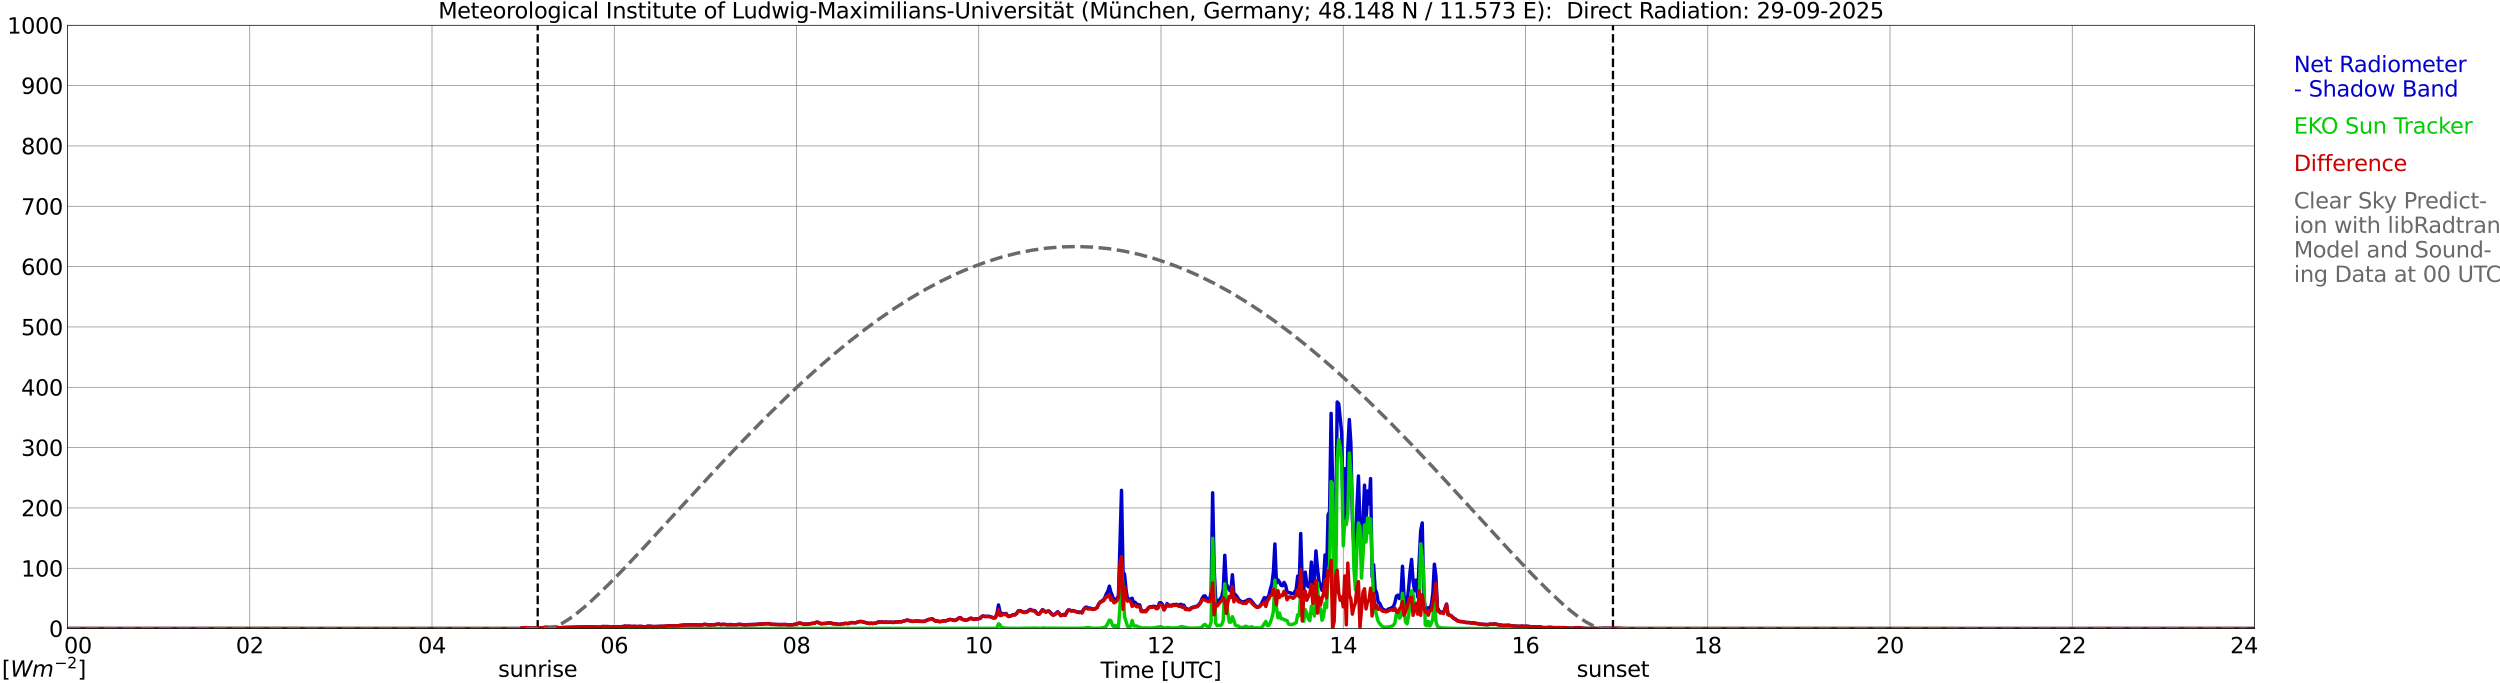 <?xml version="1.0" encoding="utf-8" standalone="no"?>
<!DOCTYPE svg PUBLIC "-//W3C//DTD SVG 1.1//EN"
  "http://www.w3.org/Graphics/SVG/1.1/DTD/svg11.dtd">
<svg xmlns:xlink="http://www.w3.org/1999/xlink" width="1085.4pt" height="296.64pt" viewBox="0 0 1085.4 296.64" xmlns="http://www.w3.org/2000/svg" version="1.1">
 <defs>
  <style type="text/css">*{stroke-linejoin: round; stroke-linecap: butt}</style>
 </defs>
 <g id="figure_1">
  <g id="patch_1">
   <path d="M 0 296.64 
L 1085.4 296.64 
L 1085.4 0 
L 0 0 
z
" style="fill: #ffffff"/>
  </g>
  <g id="axes_1">
   <g id="patch_2">
    <path d="M 29.306 272.909 
L 978.814 272.909 
L 978.814 10.976 
L 29.306 10.976 
z
" style="fill: #ffffff"/>
   </g>
   <g id="patch_3">
    <path d="M 978.814 272.909 
L 978.814 272.909 
L 978.814 10.976 
L 978.814 10.976 
z
" clip-path="url(#p487f9ea18a)" style="fill: #d3d3d3; opacity: 0.25; stroke: #d3d3d3; stroke-linejoin: miter"/>
   </g>
   <g id="matplotlib.axis_1">
    <g id="xtick_1">
     <g id="line2d_1">
      <path d="M 29.306 272.909 
L 29.306 10.976 
" clip-path="url(#p487f9ea18a)" style="fill: none; stroke: #808080; stroke-width: 0.3; stroke-linecap: square"/>
     </g>
     <g id="line2d_2"/>
     <g id="text_1">
      <!--    00 -->
      <g transform="translate(18.733 283.627) scale(0.095 -0.095)">
       <defs>
        <path id="DejaVuSans-20" transform="scale(0.016)"/>
        <path id="DejaVuSans-30" d="M 2034 4250 
Q 1547 4250 1301 3770 
Q 1056 3291 1056 2328 
Q 1056 1369 1301 889 
Q 1547 409 2034 409 
Q 2525 409 2770 889 
Q 3016 1369 3016 2328 
Q 3016 3291 2770 3770 
Q 2525 4250 2034 4250 
z
M 2034 4750 
Q 2819 4750 3233 4129 
Q 3647 3509 3647 2328 
Q 3647 1150 3233 529 
Q 2819 -91 2034 -91 
Q 1250 -91 836 529 
Q 422 1150 422 2328 
Q 422 3509 836 4129 
Q 1250 4750 2034 4750 
z
" transform="scale(0.016)"/>
       </defs>
       <use xlink:href="#DejaVuSans-20"/>
       <use xlink:href="#DejaVuSans-20" transform="translate(31.787 0)"/>
       <use xlink:href="#DejaVuSans-20" transform="translate(63.574 0)"/>
       <use xlink:href="#DejaVuSans-30" transform="translate(95.361 0)"/>
       <use xlink:href="#DejaVuSans-30" transform="translate(158.984 0)"/>
      </g>
     </g>
    </g>
    <g id="xtick_2">
     <g id="line2d_3">
      <path d="M 108.431 272.909 
L 108.431 10.976 
" clip-path="url(#p487f9ea18a)" style="fill: none; stroke: #808080; stroke-width: 0.3; stroke-linecap: square"/>
     </g>
     <g id="line2d_4"/>
     <g id="text_2">
      <!-- 02 -->
      <g transform="translate(102.387 283.627) scale(0.095 -0.095)">
       <defs>
        <path id="DejaVuSans-32" d="M 1228 531 
L 3431 531 
L 3431 0 
L 469 0 
L 469 531 
Q 828 903 1448 1529 
Q 2069 2156 2228 2338 
Q 2531 2678 2651 2914 
Q 2772 3150 2772 3378 
Q 2772 3750 2511 3984 
Q 2250 4219 1831 4219 
Q 1534 4219 1204 4116 
Q 875 4013 500 3803 
L 500 4441 
Q 881 4594 1212 4672 
Q 1544 4750 1819 4750 
Q 2544 4750 2975 4387 
Q 3406 4025 3406 3419 
Q 3406 3131 3298 2873 
Q 3191 2616 2906 2266 
Q 2828 2175 2409 1742 
Q 1991 1309 1228 531 
z
" transform="scale(0.016)"/>
       </defs>
       <use xlink:href="#DejaVuSans-30"/>
       <use xlink:href="#DejaVuSans-32" transform="translate(63.623 0)"/>
      </g>
     </g>
    </g>
    <g id="xtick_3">
     <g id="line2d_5">
      <path d="M 187.557 272.909 
L 187.557 10.976 
" clip-path="url(#p487f9ea18a)" style="fill: none; stroke: #808080; stroke-width: 0.3; stroke-linecap: square"/>
     </g>
     <g id="line2d_6"/>
     <g id="text_3">
      <!-- 04 -->
      <g transform="translate(181.513 283.627) scale(0.095 -0.095)">
       <defs>
        <path id="DejaVuSans-34" d="M 2419 4116 
L 825 1625 
L 2419 1625 
L 2419 4116 
z
M 2253 4666 
L 3047 4666 
L 3047 1625 
L 3713 1625 
L 3713 1100 
L 3047 1100 
L 3047 0 
L 2419 0 
L 2419 1100 
L 313 1100 
L 313 1709 
L 2253 4666 
z
" transform="scale(0.016)"/>
       </defs>
       <use xlink:href="#DejaVuSans-30"/>
       <use xlink:href="#DejaVuSans-34" transform="translate(63.623 0)"/>
      </g>
     </g>
    </g>
    <g id="xtick_4">
     <g id="line2d_7">
      <path d="M 266.683 272.909 
L 266.683 10.976 
" clip-path="url(#p487f9ea18a)" style="fill: none; stroke: #808080; stroke-width: 0.3; stroke-linecap: square"/>
     </g>
     <g id="line2d_8"/>
     <g id="text_4">
      <!-- 06 -->
      <g transform="translate(260.638 283.627) scale(0.095 -0.095)">
       <defs>
        <path id="DejaVuSans-36" d="M 2113 2584 
Q 1688 2584 1439 2293 
Q 1191 2003 1191 1497 
Q 1191 994 1439 701 
Q 1688 409 2113 409 
Q 2538 409 2786 701 
Q 3034 994 3034 1497 
Q 3034 2003 2786 2293 
Q 2538 2584 2113 2584 
z
M 3366 4563 
L 3366 3988 
Q 3128 4100 2886 4159 
Q 2644 4219 2406 4219 
Q 1781 4219 1451 3797 
Q 1122 3375 1075 2522 
Q 1259 2794 1537 2939 
Q 1816 3084 2150 3084 
Q 2853 3084 3261 2657 
Q 3669 2231 3669 1497 
Q 3669 778 3244 343 
Q 2819 -91 2113 -91 
Q 1303 -91 875 529 
Q 447 1150 447 2328 
Q 447 3434 972 4092 
Q 1497 4750 2381 4750 
Q 2619 4750 2861 4703 
Q 3103 4656 3366 4563 
z
" transform="scale(0.016)"/>
       </defs>
       <use xlink:href="#DejaVuSans-30"/>
       <use xlink:href="#DejaVuSans-36" transform="translate(63.623 0)"/>
      </g>
     </g>
    </g>
    <g id="xtick_5">
     <g id="line2d_9">
      <path d="M 345.808 272.909 
L 345.808 10.976 
" clip-path="url(#p487f9ea18a)" style="fill: none; stroke: #808080; stroke-width: 0.3; stroke-linecap: square"/>
     </g>
     <g id="line2d_10"/>
     <g id="text_5">
      <!-- 08 -->
      <g transform="translate(339.764 283.627) scale(0.095 -0.095)">
       <defs>
        <path id="DejaVuSans-38" d="M 2034 2216 
Q 1584 2216 1326 1975 
Q 1069 1734 1069 1313 
Q 1069 891 1326 650 
Q 1584 409 2034 409 
Q 2484 409 2743 651 
Q 3003 894 3003 1313 
Q 3003 1734 2745 1975 
Q 2488 2216 2034 2216 
z
M 1403 2484 
Q 997 2584 770 2862 
Q 544 3141 544 3541 
Q 544 4100 942 4425 
Q 1341 4750 2034 4750 
Q 2731 4750 3128 4425 
Q 3525 4100 3525 3541 
Q 3525 3141 3298 2862 
Q 3072 2584 2669 2484 
Q 3125 2378 3379 2068 
Q 3634 1759 3634 1313 
Q 3634 634 3220 271 
Q 2806 -91 2034 -91 
Q 1263 -91 848 271 
Q 434 634 434 1313 
Q 434 1759 690 2068 
Q 947 2378 1403 2484 
z
M 1172 3481 
Q 1172 3119 1398 2916 
Q 1625 2713 2034 2713 
Q 2441 2713 2670 2916 
Q 2900 3119 2900 3481 
Q 2900 3844 2670 4047 
Q 2441 4250 2034 4250 
Q 1625 4250 1398 4047 
Q 1172 3844 1172 3481 
z
" transform="scale(0.016)"/>
       </defs>
       <use xlink:href="#DejaVuSans-30"/>
       <use xlink:href="#DejaVuSans-38" transform="translate(63.623 0)"/>
      </g>
     </g>
    </g>
    <g id="xtick_6">
     <g id="line2d_11">
      <path d="M 424.934 272.909 
L 424.934 10.976 
" clip-path="url(#p487f9ea18a)" style="fill: none; stroke: #808080; stroke-width: 0.3; stroke-linecap: square"/>
     </g>
     <g id="line2d_12"/>
     <g id="text_6">
      <!-- 10 -->
      <g transform="translate(418.89 283.627) scale(0.095 -0.095)">
       <defs>
        <path id="DejaVuSans-31" d="M 794 531 
L 1825 531 
L 1825 4091 
L 703 3866 
L 703 4441 
L 1819 4666 
L 2450 4666 
L 2450 531 
L 3481 531 
L 3481 0 
L 794 0 
L 794 531 
z
" transform="scale(0.016)"/>
       </defs>
       <use xlink:href="#DejaVuSans-31"/>
       <use xlink:href="#DejaVuSans-30" transform="translate(63.623 0)"/>
      </g>
     </g>
    </g>
    <g id="xtick_7">
     <g id="line2d_13">
      <path d="M 504.06 272.909 
L 504.06 10.976 
" clip-path="url(#p487f9ea18a)" style="fill: none; stroke: #808080; stroke-width: 0.3; stroke-linecap: square"/>
     </g>
     <g id="line2d_14"/>
     <g id="text_7">
      <!-- 12 -->
      <g transform="translate(498.015 283.627) scale(0.095 -0.095)">
       <use xlink:href="#DejaVuSans-31"/>
       <use xlink:href="#DejaVuSans-32" transform="translate(63.623 0)"/>
      </g>
     </g>
    </g>
    <g id="xtick_8">
     <g id="line2d_15">
      <path d="M 583.185 272.909 
L 583.185 10.976 
" clip-path="url(#p487f9ea18a)" style="fill: none; stroke: #808080; stroke-width: 0.3; stroke-linecap: square"/>
     </g>
     <g id="line2d_16"/>
     <g id="text_8">
      <!-- 14 -->
      <g transform="translate(577.141 283.627) scale(0.095 -0.095)">
       <use xlink:href="#DejaVuSans-31"/>
       <use xlink:href="#DejaVuSans-34" transform="translate(63.623 0)"/>
      </g>
     </g>
    </g>
    <g id="xtick_9">
     <g id="line2d_17">
      <path d="M 662.311 272.909 
L 662.311 10.976 
" clip-path="url(#p487f9ea18a)" style="fill: none; stroke: #808080; stroke-width: 0.3; stroke-linecap: square"/>
     </g>
     <g id="line2d_18"/>
     <g id="text_9">
      <!-- 16 -->
      <g transform="translate(656.267 283.627) scale(0.095 -0.095)">
       <use xlink:href="#DejaVuSans-31"/>
       <use xlink:href="#DejaVuSans-36" transform="translate(63.623 0)"/>
      </g>
     </g>
    </g>
    <g id="xtick_10">
     <g id="line2d_19">
      <path d="M 741.437 272.909 
L 741.437 10.976 
" clip-path="url(#p487f9ea18a)" style="fill: none; stroke: #808080; stroke-width: 0.3; stroke-linecap: square"/>
     </g>
     <g id="line2d_20"/>
     <g id="text_10">
      <!-- 18 -->
      <g transform="translate(735.392 283.627) scale(0.095 -0.095)">
       <use xlink:href="#DejaVuSans-31"/>
       <use xlink:href="#DejaVuSans-38" transform="translate(63.623 0)"/>
      </g>
     </g>
    </g>
    <g id="xtick_11">
     <g id="line2d_21">
      <path d="M 820.562 272.909 
L 820.562 10.976 
" clip-path="url(#p487f9ea18a)" style="fill: none; stroke: #808080; stroke-width: 0.3; stroke-linecap: square"/>
     </g>
     <g id="line2d_22"/>
     <g id="text_11">
      <!-- 20 -->
      <g transform="translate(814.518 283.627) scale(0.095 -0.095)">
       <use xlink:href="#DejaVuSans-32"/>
       <use xlink:href="#DejaVuSans-30" transform="translate(63.623 0)"/>
      </g>
     </g>
    </g>
    <g id="xtick_12">
     <g id="line2d_23">
      <path d="M 899.688 272.909 
L 899.688 10.976 
" clip-path="url(#p487f9ea18a)" style="fill: none; stroke: #808080; stroke-width: 0.3; stroke-linecap: square"/>
     </g>
     <g id="line2d_24"/>
     <g id="text_12">
      <!-- 22 -->
      <g transform="translate(893.644 283.627) scale(0.095 -0.095)">
       <use xlink:href="#DejaVuSans-32"/>
       <use xlink:href="#DejaVuSans-32" transform="translate(63.623 0)"/>
      </g>
     </g>
    </g>
    <g id="xtick_13">
     <g id="line2d_25">
      <path d="M 978.814 272.909 
L 978.814 10.976 
" clip-path="url(#p487f9ea18a)" style="fill: none; stroke: #808080; stroke-width: 0.3; stroke-linecap: square"/>
     </g>
     <g id="line2d_26"/>
     <g id="text_13">
      <!-- 24    -->
      <g transform="translate(968.241 283.627) scale(0.095 -0.095)">
       <use xlink:href="#DejaVuSans-32"/>
       <use xlink:href="#DejaVuSans-34" transform="translate(63.623 0)"/>
       <use xlink:href="#DejaVuSans-20" transform="translate(127.246 0)"/>
       <use xlink:href="#DejaVuSans-20" transform="translate(159.033 0)"/>
       <use xlink:href="#DejaVuSans-20" transform="translate(190.82 0)"/>
      </g>
     </g>
    </g>
    <g id="text_14">
     <!-- Time [UTC] -->
     <g transform="translate(477.806 294.322) scale(0.095 -0.095)">
      <defs>
       <path id="DejaVuSans-54" d="M -19 4666 
L 3928 4666 
L 3928 4134 
L 2272 4134 
L 2272 0 
L 1638 0 
L 1638 4134 
L -19 4134 
L -19 4666 
z
" transform="scale(0.016)"/>
       <path id="DejaVuSans-69" d="M 603 3500 
L 1178 3500 
L 1178 0 
L 603 0 
L 603 3500 
z
M 603 4863 
L 1178 4863 
L 1178 4134 
L 603 4134 
L 603 4863 
z
" transform="scale(0.016)"/>
       <path id="DejaVuSans-6d" d="M 3328 2828 
Q 3544 3216 3844 3400 
Q 4144 3584 4550 3584 
Q 5097 3584 5394 3201 
Q 5691 2819 5691 2113 
L 5691 0 
L 5113 0 
L 5113 2094 
Q 5113 2597 4934 2840 
Q 4756 3084 4391 3084 
Q 3944 3084 3684 2787 
Q 3425 2491 3425 1978 
L 3425 0 
L 2847 0 
L 2847 2094 
Q 2847 2600 2669 2842 
Q 2491 3084 2119 3084 
Q 1678 3084 1418 2786 
Q 1159 2488 1159 1978 
L 1159 0 
L 581 0 
L 581 3500 
L 1159 3500 
L 1159 2956 
Q 1356 3278 1631 3431 
Q 1906 3584 2284 3584 
Q 2666 3584 2933 3390 
Q 3200 3197 3328 2828 
z
" transform="scale(0.016)"/>
       <path id="DejaVuSans-65" d="M 3597 1894 
L 3597 1613 
L 953 1613 
Q 991 1019 1311 708 
Q 1631 397 2203 397 
Q 2534 397 2845 478 
Q 3156 559 3463 722 
L 3463 178 
Q 3153 47 2828 -22 
Q 2503 -91 2169 -91 
Q 1331 -91 842 396 
Q 353 884 353 1716 
Q 353 2575 817 3079 
Q 1281 3584 2069 3584 
Q 2775 3584 3186 3129 
Q 3597 2675 3597 1894 
z
M 3022 2063 
Q 3016 2534 2758 2815 
Q 2500 3097 2075 3097 
Q 1594 3097 1305 2825 
Q 1016 2553 972 2059 
L 3022 2063 
z
" transform="scale(0.016)"/>
       <path id="DejaVuSans-5b" d="M 550 4863 
L 1875 4863 
L 1875 4416 
L 1125 4416 
L 1125 -397 
L 1875 -397 
L 1875 -844 
L 550 -844 
L 550 4863 
z
" transform="scale(0.016)"/>
       <path id="DejaVuSans-55" d="M 556 4666 
L 1191 4666 
L 1191 1831 
Q 1191 1081 1462 751 
Q 1734 422 2344 422 
Q 2950 422 3222 751 
Q 3494 1081 3494 1831 
L 3494 4666 
L 4128 4666 
L 4128 1753 
Q 4128 841 3676 375 
Q 3225 -91 2344 -91 
Q 1459 -91 1007 375 
Q 556 841 556 1753 
L 556 4666 
z
" transform="scale(0.016)"/>
       <path id="DejaVuSans-43" d="M 4122 4306 
L 4122 3641 
Q 3803 3938 3442 4084 
Q 3081 4231 2675 4231 
Q 1875 4231 1450 3742 
Q 1025 3253 1025 2328 
Q 1025 1406 1450 917 
Q 1875 428 2675 428 
Q 3081 428 3442 575 
Q 3803 722 4122 1019 
L 4122 359 
Q 3791 134 3420 21 
Q 3050 -91 2638 -91 
Q 1578 -91 968 557 
Q 359 1206 359 2328 
Q 359 3453 968 4101 
Q 1578 4750 2638 4750 
Q 3056 4750 3426 4639 
Q 3797 4528 4122 4306 
z
" transform="scale(0.016)"/>
       <path id="DejaVuSans-5d" d="M 1947 4863 
L 1947 -844 
L 622 -844 
L 622 -397 
L 1369 -397 
L 1369 4416 
L 622 4416 
L 622 4863 
L 1947 4863 
z
" transform="scale(0.016)"/>
      </defs>
      <use xlink:href="#DejaVuSans-54"/>
      <use xlink:href="#DejaVuSans-69" transform="translate(57.959 0)"/>
      <use xlink:href="#DejaVuSans-6d" transform="translate(85.742 0)"/>
      <use xlink:href="#DejaVuSans-65" transform="translate(183.154 0)"/>
      <use xlink:href="#DejaVuSans-20" transform="translate(244.678 0)"/>
      <use xlink:href="#DejaVuSans-5b" transform="translate(276.465 0)"/>
      <use xlink:href="#DejaVuSans-55" transform="translate(315.479 0)"/>
      <use xlink:href="#DejaVuSans-54" transform="translate(388.672 0)"/>
      <use xlink:href="#DejaVuSans-43" transform="translate(443.881 0)"/>
      <use xlink:href="#DejaVuSans-5d" transform="translate(513.705 0)"/>
     </g>
    </g>
   </g>
   <g id="matplotlib.axis_2">
    <g id="ytick_1">
     <g id="line2d_27">
      <path d="M 29.306 272.909 
L 978.814 272.909 
" clip-path="url(#p487f9ea18a)" style="fill: none; stroke: #808080; stroke-width: 0.3; stroke-linecap: square"/>
     </g>
     <g id="line2d_28"/>
     <g id="text_15">
      <!-- 0 -->
      <g transform="translate(21.261 276.518) scale(0.095 -0.095)">
       <use xlink:href="#DejaVuSans-30"/>
      </g>
     </g>
    </g>
    <g id="ytick_2">
     <g id="line2d_29">
      <path d="M 29.306 246.715 
L 978.814 246.715 
" clip-path="url(#p487f9ea18a)" style="fill: none; stroke: #808080; stroke-width: 0.3; stroke-linecap: square"/>
     </g>
     <g id="line2d_30"/>
     <g id="text_16">
      <!-- 100 -->
      <g transform="translate(9.173 250.325) scale(0.095 -0.095)">
       <use xlink:href="#DejaVuSans-31"/>
       <use xlink:href="#DejaVuSans-30" transform="translate(63.623 0)"/>
       <use xlink:href="#DejaVuSans-30" transform="translate(127.246 0)"/>
      </g>
     </g>
    </g>
    <g id="ytick_3">
     <g id="line2d_31">
      <path d="M 29.306 220.522 
L 978.814 220.522 
" clip-path="url(#p487f9ea18a)" style="fill: none; stroke: #808080; stroke-width: 0.3; stroke-linecap: square"/>
     </g>
     <g id="line2d_32"/>
     <g id="text_17">
      <!-- 200 -->
      <g transform="translate(9.173 224.131) scale(0.095 -0.095)">
       <use xlink:href="#DejaVuSans-32"/>
       <use xlink:href="#DejaVuSans-30" transform="translate(63.623 0)"/>
       <use xlink:href="#DejaVuSans-30" transform="translate(127.246 0)"/>
      </g>
     </g>
    </g>
    <g id="ytick_4">
     <g id="line2d_33">
      <path d="M 29.306 194.329 
L 978.814 194.329 
" clip-path="url(#p487f9ea18a)" style="fill: none; stroke: #808080; stroke-width: 0.3; stroke-linecap: square"/>
     </g>
     <g id="line2d_34"/>
     <g id="text_18">
      <!-- 300 -->
      <g transform="translate(9.173 197.938) scale(0.095 -0.095)">
       <defs>
        <path id="DejaVuSans-33" d="M 2597 2516 
Q 3050 2419 3304 2112 
Q 3559 1806 3559 1356 
Q 3559 666 3084 287 
Q 2609 -91 1734 -91 
Q 1441 -91 1130 -33 
Q 819 25 488 141 
L 488 750 
Q 750 597 1062 519 
Q 1375 441 1716 441 
Q 2309 441 2620 675 
Q 2931 909 2931 1356 
Q 2931 1769 2642 2001 
Q 2353 2234 1838 2234 
L 1294 2234 
L 1294 2753 
L 1863 2753 
Q 2328 2753 2575 2939 
Q 2822 3125 2822 3475 
Q 2822 3834 2567 4026 
Q 2313 4219 1838 4219 
Q 1578 4219 1281 4162 
Q 984 4106 628 3988 
L 628 4550 
Q 988 4650 1302 4700 
Q 1616 4750 1894 4750 
Q 2613 4750 3031 4423 
Q 3450 4097 3450 3541 
Q 3450 3153 3228 2886 
Q 3006 2619 2597 2516 
z
" transform="scale(0.016)"/>
       </defs>
       <use xlink:href="#DejaVuSans-33"/>
       <use xlink:href="#DejaVuSans-30" transform="translate(63.623 0)"/>
       <use xlink:href="#DejaVuSans-30" transform="translate(127.246 0)"/>
      </g>
     </g>
    </g>
    <g id="ytick_5">
     <g id="line2d_35">
      <path d="M 29.306 168.136 
L 978.814 168.136 
" clip-path="url(#p487f9ea18a)" style="fill: none; stroke: #808080; stroke-width: 0.3; stroke-linecap: square"/>
     </g>
     <g id="line2d_36"/>
     <g id="text_19">
      <!-- 400 -->
      <g transform="translate(9.173 171.745) scale(0.095 -0.095)">
       <use xlink:href="#DejaVuSans-34"/>
       <use xlink:href="#DejaVuSans-30" transform="translate(63.623 0)"/>
       <use xlink:href="#DejaVuSans-30" transform="translate(127.246 0)"/>
      </g>
     </g>
    </g>
    <g id="ytick_6">
     <g id="line2d_37">
      <path d="M 29.306 141.942 
L 978.814 141.942 
" clip-path="url(#p487f9ea18a)" style="fill: none; stroke: #808080; stroke-width: 0.3; stroke-linecap: square"/>
     </g>
     <g id="line2d_38"/>
     <g id="text_20">
      <!-- 500 -->
      <g transform="translate(9.173 145.551) scale(0.095 -0.095)">
       <defs>
        <path id="DejaVuSans-35" d="M 691 4666 
L 3169 4666 
L 3169 4134 
L 1269 4134 
L 1269 2991 
Q 1406 3038 1543 3061 
Q 1681 3084 1819 3084 
Q 2600 3084 3056 2656 
Q 3513 2228 3513 1497 
Q 3513 744 3044 326 
Q 2575 -91 1722 -91 
Q 1428 -91 1123 -41 
Q 819 9 494 109 
L 494 744 
Q 775 591 1075 516 
Q 1375 441 1709 441 
Q 2250 441 2565 725 
Q 2881 1009 2881 1497 
Q 2881 1984 2565 2268 
Q 2250 2553 1709 2553 
Q 1456 2553 1204 2497 
Q 953 2441 691 2322 
L 691 4666 
z
" transform="scale(0.016)"/>
       </defs>
       <use xlink:href="#DejaVuSans-35"/>
       <use xlink:href="#DejaVuSans-30" transform="translate(63.623 0)"/>
       <use xlink:href="#DejaVuSans-30" transform="translate(127.246 0)"/>
      </g>
     </g>
    </g>
    <g id="ytick_7">
     <g id="line2d_39">
      <path d="M 29.306 115.749 
L 978.814 115.749 
" clip-path="url(#p487f9ea18a)" style="fill: none; stroke: #808080; stroke-width: 0.3; stroke-linecap: square"/>
     </g>
     <g id="line2d_40"/>
     <g id="text_21">
      <!-- 600 -->
      <g transform="translate(9.173 119.358) scale(0.095 -0.095)">
       <use xlink:href="#DejaVuSans-36"/>
       <use xlink:href="#DejaVuSans-30" transform="translate(63.623 0)"/>
       <use xlink:href="#DejaVuSans-30" transform="translate(127.246 0)"/>
      </g>
     </g>
    </g>
    <g id="ytick_8">
     <g id="line2d_41">
      <path d="M 29.306 89.556 
L 978.814 89.556 
" clip-path="url(#p487f9ea18a)" style="fill: none; stroke: #808080; stroke-width: 0.3; stroke-linecap: square"/>
     </g>
     <g id="line2d_42"/>
     <g id="text_22">
      <!-- 700 -->
      <g transform="translate(9.173 93.165) scale(0.095 -0.095)">
       <defs>
        <path id="DejaVuSans-37" d="M 525 4666 
L 3525 4666 
L 3525 4397 
L 1831 0 
L 1172 0 
L 2766 4134 
L 525 4134 
L 525 4666 
z
" transform="scale(0.016)"/>
       </defs>
       <use xlink:href="#DejaVuSans-37"/>
       <use xlink:href="#DejaVuSans-30" transform="translate(63.623 0)"/>
       <use xlink:href="#DejaVuSans-30" transform="translate(127.246 0)"/>
      </g>
     </g>
    </g>
    <g id="ytick_9">
     <g id="line2d_43">
      <path d="M 29.306 63.362 
L 978.814 63.362 
" clip-path="url(#p487f9ea18a)" style="fill: none; stroke: #808080; stroke-width: 0.3; stroke-linecap: square"/>
     </g>
     <g id="line2d_44"/>
     <g id="text_23">
      <!-- 800 -->
      <g transform="translate(9.173 66.972) scale(0.095 -0.095)">
       <use xlink:href="#DejaVuSans-38"/>
       <use xlink:href="#DejaVuSans-30" transform="translate(63.623 0)"/>
       <use xlink:href="#DejaVuSans-30" transform="translate(127.246 0)"/>
      </g>
     </g>
    </g>
    <g id="ytick_10">
     <g id="line2d_45">
      <path d="M 29.306 37.169 
L 978.814 37.169 
" clip-path="url(#p487f9ea18a)" style="fill: none; stroke: #808080; stroke-width: 0.3; stroke-linecap: square"/>
     </g>
     <g id="line2d_46"/>
     <g id="text_24">
      <!-- 900 -->
      <g transform="translate(9.173 40.778) scale(0.095 -0.095)">
       <defs>
        <path id="DejaVuSans-39" d="M 703 97 
L 703 672 
Q 941 559 1184 500 
Q 1428 441 1663 441 
Q 2288 441 2617 861 
Q 2947 1281 2994 2138 
Q 2813 1869 2534 1725 
Q 2256 1581 1919 1581 
Q 1219 1581 811 2004 
Q 403 2428 403 3163 
Q 403 3881 828 4315 
Q 1253 4750 1959 4750 
Q 2769 4750 3195 4129 
Q 3622 3509 3622 2328 
Q 3622 1225 3098 567 
Q 2575 -91 1691 -91 
Q 1453 -91 1209 -44 
Q 966 3 703 97 
z
M 1959 2075 
Q 2384 2075 2632 2365 
Q 2881 2656 2881 3163 
Q 2881 3666 2632 3958 
Q 2384 4250 1959 4250 
Q 1534 4250 1286 3958 
Q 1038 3666 1038 3163 
Q 1038 2656 1286 2365 
Q 1534 2075 1959 2075 
z
" transform="scale(0.016)"/>
       </defs>
       <use xlink:href="#DejaVuSans-39"/>
       <use xlink:href="#DejaVuSans-30" transform="translate(63.623 0)"/>
       <use xlink:href="#DejaVuSans-30" transform="translate(127.246 0)"/>
      </g>
     </g>
    </g>
    <g id="ytick_11">
     <g id="line2d_47">
      <path d="M 29.306 10.976 
L 978.814 10.976 
" clip-path="url(#p487f9ea18a)" style="fill: none; stroke: #808080; stroke-width: 0.3; stroke-linecap: square"/>
     </g>
     <g id="line2d_48"/>
     <g id="text_25">
      <!-- 1000 -->
      <g transform="translate(3.128 14.585) scale(0.095 -0.095)">
       <use xlink:href="#DejaVuSans-31"/>
       <use xlink:href="#DejaVuSans-30" transform="translate(63.623 0)"/>
       <use xlink:href="#DejaVuSans-30" transform="translate(127.246 0)"/>
       <use xlink:href="#DejaVuSans-30" transform="translate(190.869 0)"/>
      </g>
     </g>
    </g>
   </g>
   <g id="line2d_49">
    <path d="M 233.45 272.909 
L 233.45 10.976 
" clip-path="url(#p487f9ea18a)" style="fill: none; stroke-dasharray: 3.7,1.6; stroke-dashoffset: 0; stroke: #000000"/>
   </g>
   <g id="line2d_50">
    <path d="M 700.291 272.909 
L 700.291 10.976 
" clip-path="url(#p487f9ea18a)" style="fill: none; stroke-dasharray: 3.7,1.6; stroke-dashoffset: 0; stroke: #000000"/>
   </g>
   <g id="line2d_51">
    <path d="M 29.306 272.909 
L 225.801 272.909 
L 226.461 272.652 
L 228.439 272.484 
L 229.757 272.66 
L 231.076 272.712 
L 231.736 272.728 
L 232.395 272.605 
L 233.714 272.67 
L 235.033 272.589 
L 237.011 272.369 
L 238.989 272.427 
L 240.308 272.333 
L 240.967 272.464 
L 241.626 272.343 
L 242.945 272.563 
L 243.604 272.576 
L 244.264 272.466 
L 245.583 272.419 
L 256.133 272.118 
L 256.792 272.225 
L 257.451 272.149 
L 259.43 272.259 
L 260.748 272.259 
L 261.408 272.026 
L 263.386 272.031 
L 266.023 272.139 
L 266.683 272.089 
L 267.342 272.152 
L 268.002 272.073 
L 268.661 272.178 
L 269.32 272.168 
L 269.98 272.034 
L 270.639 272.023 
L 271.298 271.832 
L 271.958 271.924 
L 273.277 271.877 
L 273.936 271.987 
L 275.914 271.958 
L 276.573 272.055 
L 277.892 271.937 
L 279.87 272.131 
L 280.53 272.081 
L 281.189 271.864 
L 282.508 271.927 
L 283.827 272.044 
L 287.124 271.919 
L 287.783 271.968 
L 288.442 271.832 
L 289.102 271.94 
L 289.761 271.746 
L 290.42 271.67 
L 292.399 271.764 
L 294.377 271.662 
L 297.014 271.34 
L 301.63 271.28 
L 302.949 271.335 
L 304.927 271.301 
L 305.586 271.104 
L 306.246 271.088 
L 307.564 271.298 
L 308.883 271.277 
L 309.543 271.204 
L 310.202 271.243 
L 311.521 270.986 
L 312.18 270.955 
L 312.839 271.185 
L 314.158 271.067 
L 316.136 271.256 
L 316.796 271.162 
L 318.114 271.217 
L 319.433 271.217 
L 320.093 271.206 
L 320.752 271.049 
L 322.73 271.225 
L 323.39 271.35 
L 324.049 271.217 
L 328.665 271.094 
L 329.324 270.923 
L 329.983 270.973 
L 333.28 270.756 
L 333.94 270.779 
L 334.599 271.015 
L 338.555 271.177 
L 341.193 271.13 
L 341.852 271.266 
L 343.171 271.222 
L 343.83 271.269 
L 345.808 270.944 
L 347.127 270.481 
L 349.105 270.984 
L 350.424 270.973 
L 353.721 270.491 
L 354.38 270.177 
L 355.04 270.143 
L 356.359 270.769 
L 358.996 270.609 
L 359.655 270.436 
L 360.315 270.41 
L 362.293 270.826 
L 362.952 270.834 
L 363.612 271.012 
L 364.93 271.046 
L 365.59 270.798 
L 366.249 270.792 
L 366.909 270.633 
L 368.227 270.724 
L 369.546 270.303 
L 371.524 270.36 
L 372.843 269.928 
L 373.502 269.808 
L 374.162 269.876 
L 376.799 270.554 
L 377.459 270.68 
L 378.118 270.546 
L 378.777 270.651 
L 380.096 270.562 
L 381.415 270.014 
L 382.074 270.114 
L 382.734 269.962 
L 384.053 270.2 
L 384.712 269.996 
L 385.371 270.187 
L 386.69 270.109 
L 388.009 270.214 
L 388.668 270.014 
L 389.328 270.056 
L 390.646 269.92 
L 391.306 269.954 
L 392.624 269.548 
L 393.943 269.202 
L 395.262 269.553 
L 395.921 269.76 
L 398.559 269.58 
L 399.218 269.734 
L 401.196 269.766 
L 403.175 268.941 
L 403.834 268.867 
L 404.493 268.616 
L 405.153 268.859 
L 405.812 269.464 
L 406.471 269.624 
L 407.131 269.567 
L 407.79 269.86 
L 409.109 269.721 
L 409.768 269.467 
L 410.428 269.59 
L 412.406 268.904 
L 413.725 269.15 
L 414.384 269.339 
L 415.043 269.21 
L 416.362 268.275 
L 417.022 268.155 
L 417.681 268.872 
L 418.34 268.99 
L 419 269.229 
L 419.659 269.176 
L 420.318 268.959 
L 420.978 268.555 
L 421.637 268.372 
L 422.297 268.72 
L 422.956 268.891 
L 423.615 268.663 
L 424.275 268.72 
L 425.593 268.377 
L 426.253 267.626 
L 426.912 267.408 
L 427.572 267.615 
L 429.55 267.615 
L 431.528 268.283 
L 432.187 268.053 
L 432.847 266.298 
L 433.506 262.659 
L 434.165 265.614 
L 434.825 266.897 
L 435.484 266.34 
L 436.144 266.638 
L 436.803 266.313 
L 437.462 267.309 
L 438.122 267.597 
L 440.1 266.795 
L 440.759 266.856 
L 441.419 266.214 
L 442.078 265.25 
L 442.737 265.09 
L 443.397 265.3 
L 444.056 265.693 
L 444.716 265.818 
L 445.375 265.598 
L 446.034 265.541 
L 446.694 264.93 
L 447.353 264.585 
L 448.012 264.925 
L 449.331 265.145 
L 449.991 265.999 
L 450.65 266.575 
L 451.309 266.457 
L 452.628 264.655 
L 453.947 265.603 
L 455.266 265.216 
L 455.925 265.734 
L 456.584 266.489 
L 457.244 266.971 
L 457.903 266.719 
L 459.222 265.596 
L 459.881 266.271 
L 460.541 267.238 
L 461.2 267.041 
L 461.859 266.722 
L 462.519 267.026 
L 463.178 265.614 
L 463.838 264.807 
L 464.497 264.873 
L 465.156 265.192 
L 465.816 265.077 
L 467.794 265.679 
L 468.453 265.782 
L 469.113 265.672 
L 469.772 265.989 
L 470.431 264.6 
L 471.091 263.773 
L 471.75 263.566 
L 472.409 263.998 
L 473.069 263.94 
L 474.388 264.467 
L 475.047 264.378 
L 475.706 264.155 
L 476.366 263.67 
L 477.025 262.177 
L 477.685 261.352 
L 479.003 260.491 
L 479.663 259.527 
L 480.322 257.832 
L 480.981 256.763 
L 481.641 254.487 
L 482.3 257.135 
L 482.96 258.592 
L 483.619 260.883 
L 484.278 260.077 
L 484.938 260.265 
L 485.597 258.542 
L 486.916 212.905 
L 487.575 248.345 
L 488.235 249.353 
L 488.894 256.232 
L 489.553 260.124 
L 490.872 260.061 
L 491.532 259.744 
L 492.191 261.777 
L 492.85 261.496 
L 493.51 262.316 
L 494.169 262.549 
L 494.828 262.617 
L 495.488 265.077 
L 496.147 265.436 
L 496.807 265.216 
L 497.466 265.302 
L 498.785 263.663 
L 499.444 263.39 
L 500.103 263.432 
L 500.763 263.196 
L 501.422 263.317 
L 502.082 263.665 
L 502.741 263.539 
L 503.4 261.719 
L 504.06 261.711 
L 504.719 262.458 
L 505.379 264.595 
L 506.038 263.45 
L 506.697 262.065 
L 507.357 262.775 
L 508.016 262.78 
L 508.675 262.906 
L 509.335 262.458 
L 509.994 262.568 
L 510.654 262.353 
L 511.313 262.615 
L 511.972 262.722 
L 512.632 262.342 
L 513.291 262.811 
L 513.95 262.712 
L 514.61 263.985 
L 515.929 264.519 
L 516.588 264.54 
L 517.247 263.838 
L 519.226 263.267 
L 519.885 263.094 
L 521.204 261.588 
L 521.863 259.885 
L 522.522 258.838 
L 523.182 258.688 
L 523.841 259.773 
L 524.501 260.47 
L 525.16 260.278 
L 525.819 257.062 
L 526.479 213.945 
L 527.138 247.08 
L 527.797 259.938 
L 528.457 261.853 
L 529.116 260.692 
L 529.776 260.058 
L 530.435 259.039 
L 531.094 255.841 
L 531.754 241.087 
L 532.413 253.562 
L 533.073 254.725 
L 533.732 256.211 
L 534.391 256.611 
L 535.051 249.537 
L 535.71 257.711 
L 536.369 258.199 
L 537.029 258.971 
L 537.688 260.103 
L 538.348 260.805 
L 539.666 261.444 
L 540.326 261.088 
L 540.985 260.952 
L 541.644 260.464 
L 542.304 260.242 
L 542.963 260.454 
L 544.941 262.937 
L 545.601 263.374 
L 546.26 263.44 
L 546.919 263.128 
L 547.579 262.246 
L 548.898 259.472 
L 549.557 260.174 
L 550.216 259.506 
L 550.876 258.654 
L 551.535 255.752 
L 552.195 253.628 
L 552.854 248.339 
L 553.513 236.16 
L 554.173 253.149 
L 554.832 251.763 
L 555.491 252.674 
L 556.151 254.092 
L 556.81 254.317 
L 557.47 252.868 
L 558.129 254.018 
L 558.788 256.92 
L 559.448 257.321 
L 560.107 257.316 
L 560.766 257.675 
L 561.426 257.837 
L 562.085 257.002 
L 562.745 255.941 
L 563.404 250.134 
L 564.063 253.471 
L 564.723 231.633 
L 565.382 253.513 
L 566.042 255.865 
L 566.701 248.402 
L 567.36 253.858 
L 568.02 254.767 
L 568.679 254.112 
L 569.338 244.054 
L 569.998 253.547 
L 570.657 251.65 
L 571.317 239.198 
L 571.976 246.472 
L 572.635 252.153 
L 573.954 256.297 
L 574.613 252.737 
L 575.273 240.958 
L 575.932 250.377 
L 576.592 223.571 
L 577.251 222.138 
L 577.91 179.467 
L 578.57 210.019 
L 579.229 253.075 
L 579.889 234.418 
L 580.548 174.527 
L 581.207 175.286 
L 582.526 188.181 
L 583.185 227.5 
L 583.845 203.497 
L 584.504 226.052 
L 585.164 194.769 
L 585.823 182.144 
L 586.482 192.254 
L 587.142 224.844 
L 587.801 237.163 
L 588.46 244.892 
L 589.12 220.176 
L 589.779 206.655 
L 590.439 228.097 
L 591.098 242.192 
L 592.417 210.65 
L 593.076 226.761 
L 593.736 213.157 
L 594.395 218.786 
L 595.054 207.795 
L 595.714 250.43 
L 596.373 245.209 
L 597.032 255.907 
L 597.692 257.389 
L 598.351 261.457 
L 599.011 261.91 
L 599.67 263.469 
L 600.329 264.514 
L 601.648 265.067 
L 602.307 264.839 
L 602.967 264.315 
L 603.626 264.223 
L 604.286 263.736 
L 604.945 263.529 
L 605.604 261.601 
L 606.264 258.809 
L 606.923 258.379 
L 607.582 259.859 
L 608.242 258.248 
L 608.901 245.851 
L 609.561 258.592 
L 610.22 262.754 
L 610.879 261.622 
L 611.539 255.736 
L 612.198 248.064 
L 612.858 242.904 
L 613.517 252.295 
L 614.176 256.533 
L 614.836 251.855 
L 615.495 259.136 
L 616.154 243.344 
L 616.814 230.366 
L 617.473 227.036 
L 618.133 259.307 
L 618.792 264.048 
L 619.451 263.906 
L 620.77 263.99 
L 621.429 262.646 
L 622.089 257.536 
L 622.748 244.961 
L 623.408 250.108 
L 624.067 263.867 
L 624.726 265.127 
L 625.386 265.826 
L 626.045 265.698 
L 626.705 266.161 
L 628.023 262.251 
L 628.683 266.769 
L 630.001 267.28 
L 631.32 268.553 
L 631.98 268.831 
L 632.639 269.475 
L 633.958 269.852 
L 634.617 269.836 
L 636.595 270.253 
L 637.914 270.271 
L 638.573 270.436 
L 639.892 270.41 
L 640.552 270.612 
L 641.87 270.779 
L 642.53 270.944 
L 643.848 271.052 
L 645.827 271.188 
L 647.145 270.939 
L 647.805 271.026 
L 649.123 270.855 
L 650.442 271.222 
L 651.761 271.395 
L 652.42 271.536 
L 655.058 271.473 
L 657.036 271.798 
L 659.674 271.942 
L 660.992 271.835 
L 661.652 271.94 
L 662.97 271.892 
L 664.949 272.136 
L 667.586 272.147 
L 668.905 272.204 
L 669.564 272.429 
L 670.883 272.5 
L 672.861 272.361 
L 674.18 272.477 
L 675.499 272.508 
L 676.817 272.49 
L 679.455 272.503 
L 681.433 272.702 
L 682.092 272.786 
L 684.73 272.508 
L 686.049 272.558 
L 687.368 272.794 
L 690.005 272.93 
L 691.324 272.728 
L 691.983 272.765 
L 692.643 272.945 
L 695.28 272.919 
L 695.939 272.773 
L 703.193 272.799 
L 704.511 273.048 
L 705.171 272.932 
L 705.83 273.035 
L 706.49 272.909 
L 978.154 272.909 
L 978.154 272.909 
" clip-path="url(#p487f9ea18a)" style="fill: none; stroke: #0000cc; stroke-width: 1.5; stroke-linecap: square"/>
   </g>
   <g id="line2d_52">
    <path d="M 28.646 272.938 
L 54.362 272.939 
L 119.641 272.914 
L 141.4 272.912 
L 168.435 272.911 
L 199.426 272.911 
L 432.187 272.793 
L 432.847 272.552 
L 433.506 270.819 
L 434.165 271.255 
L 434.825 272.649 
L 435.484 272.549 
L 436.803 272.75 
L 440.759 272.794 
L 442.078 272.823 
L 444.716 272.756 
L 449.991 272.703 
L 451.309 272.789 
L 451.969 272.804 
L 452.628 272.635 
L 454.606 272.732 
L 467.794 272.78 
L 469.113 272.714 
L 469.772 272.772 
L 472.409 272.471 
L 474.388 272.767 
L 477.685 272.726 
L 479.663 272.38 
L 480.322 271.818 
L 481.641 269.238 
L 482.3 269.462 
L 482.96 271.393 
L 483.619 272.097 
L 484.278 271.557 
L 484.938 272.431 
L 485.597 272.097 
L 486.256 263.267 
L 486.916 244.119 
L 488.235 267.715 
L 489.553 272.01 
L 490.213 272.42 
L 490.872 271.884 
L 491.532 269.4 
L 492.191 271.781 
L 493.51 271.78 
L 494.169 272.168 
L 495.488 272.513 
L 496.147 272.765 
L 496.807 272.606 
L 498.785 272.664 
L 500.103 272.679 
L 504.06 272.085 
L 505.379 272.636 
L 506.038 272.659 
L 506.697 272.464 
L 507.357 272.476 
L 508.016 272.635 
L 511.313 272.59 
L 512.632 272.14 
L 513.291 272.02 
L 513.95 272.292 
L 514.61 272.31 
L 515.269 272.57 
L 516.588 272.694 
L 517.907 272.709 
L 521.204 272.589 
L 521.863 272.284 
L 522.522 271.434 
L 523.182 271.065 
L 523.841 271.803 
L 524.501 272.179 
L 525.16 272.069 
L 525.819 270.012 
L 526.479 233.738 
L 527.797 270.664 
L 528.457 271.683 
L 529.116 271.428 
L 529.776 271.608 
L 530.435 271.19 
L 531.094 269.202 
L 531.754 253.477 
L 533.073 266.21 
L 533.732 270.117 
L 534.391 270.112 
L 535.051 267.746 
L 535.71 269.325 
L 536.369 271.466 
L 537.029 271.776 
L 537.688 271.788 
L 538.348 272.337 
L 539.007 272.468 
L 539.666 272.388 
L 540.985 271.857 
L 541.644 272.255 
L 542.304 272.371 
L 543.623 272.151 
L 544.282 272.557 
L 544.941 272.65 
L 545.601 272.586 
L 546.919 272.703 
L 547.579 272.533 
L 548.238 271.816 
L 549.557 269.78 
L 550.216 271.529 
L 550.876 271.525 
L 551.535 270.211 
L 552.195 268.167 
L 552.854 265.476 
L 553.513 251.938 
L 554.173 263.534 
L 554.832 268.219 
L 555.491 266.185 
L 556.151 268.576 
L 556.81 268.604 
L 557.47 269.048 
L 558.788 269.444 
L 559.448 270.931 
L 560.107 271.154 
L 560.766 271.176 
L 562.085 270.726 
L 562.745 270.354 
L 563.404 266.92 
L 564.063 267.27 
L 564.723 257.102 
L 565.382 256.853 
L 566.042 269.72 
L 566.701 264.685 
L 567.36 266.171 
L 568.02 268.665 
L 568.679 269.476 
L 569.338 263.205 
L 569.998 264.382 
L 570.657 267.434 
L 571.976 253.196 
L 572.635 265.785 
L 573.295 264.274 
L 573.954 269.294 
L 574.613 267.729 
L 575.273 261.924 
L 575.932 263.731 
L 576.592 248.706 
L 577.251 245.179 
L 577.91 209.075 
L 578.57 210.031 
L 579.229 256.156 
L 579.889 257.249 
L 580.548 199.856 
L 581.207 190.793 
L 581.867 193.731 
L 582.526 201.919 
L 583.185 236.956 
L 583.845 226.354 
L 584.504 227.699 
L 585.164 223.178 
L 585.823 196.671 
L 586.482 205.2 
L 587.142 218.573 
L 587.801 246.545 
L 588.46 255.963 
L 589.12 238.243 
L 589.779 227.048 
L 590.439 228.715 
L 591.098 250.978 
L 591.757 241.209 
L 592.417 227.94 
L 593.076 235.313 
L 593.736 224.855 
L 594.395 231.263 
L 595.054 225.315 
L 595.714 244.95 
L 596.373 260.421 
L 597.032 264.795 
L 598.351 269.812 
L 599.67 271.564 
L 600.329 272.042 
L 600.989 272.316 
L 602.307 272.268 
L 604.286 271.906 
L 604.945 271.407 
L 605.604 270.492 
L 606.264 266.248 
L 606.923 265.343 
L 607.582 268.386 
L 608.242 267.439 
L 608.901 257.591 
L 609.561 264.431 
L 610.22 270.03 
L 610.879 270.847 
L 611.539 267.631 
L 612.198 261.445 
L 612.858 256.501 
L 613.517 258.062 
L 614.176 264.785 
L 614.836 262.78 
L 615.495 265.392 
L 616.154 259.691 
L 616.814 236.143 
L 617.473 241.701 
L 618.133 249.907 
L 618.792 271.206 
L 619.451 271.671 
L 620.111 269.77 
L 620.77 271.808 
L 621.429 270.569 
L 622.089 268.624 
L 622.748 259.729 
L 623.408 269.798 
L 624.067 271.924 
L 624.726 272.369 
L 626.045 272.635 
L 630.661 272.817 
L 636.595 272.865 
L 660.992 272.897 
L 730.227 272.914 
L 896.391 272.929 
L 963.648 272.929 
L 978.154 272.925 
L 978.154 272.925 
" clip-path="url(#p487f9ea18a)" style="fill: none; stroke: #00cc00; stroke-width: 1.5; stroke-linecap: square"/>
   </g>
   <g id="line2d_53">
    <path d="M 29.306 272.882 
L 225.801 272.908 
L 226.461 272.651 
L 228.439 272.484 
L 229.757 272.659 
L 231.076 272.712 
L 231.736 272.728 
L 232.395 272.605 
L 233.714 272.67 
L 235.033 272.589 
L 237.011 272.369 
L 238.989 272.427 
L 240.308 272.333 
L 240.967 272.464 
L 241.626 272.343 
L 242.945 272.564 
L 243.604 272.577 
L 244.264 272.466 
L 245.583 272.419 
L 256.133 272.118 
L 256.792 272.225 
L 257.451 272.149 
L 259.43 272.261 
L 260.748 272.26 
L 261.408 272.026 
L 263.386 272.031 
L 266.023 272.14 
L 266.683 272.091 
L 267.342 272.154 
L 268.002 272.076 
L 268.661 272.184 
L 269.32 272.173 
L 269.98 272.036 
L 270.639 272.025 
L 271.298 271.833 
L 271.958 271.927 
L 273.277 271.88 
L 273.936 271.989 
L 275.914 271.959 
L 276.573 272.057 
L 277.892 271.938 
L 279.87 272.133 
L 280.53 272.084 
L 281.189 271.865 
L 282.508 271.931 
L 283.827 272.05 
L 287.124 271.922 
L 287.783 271.973 
L 288.442 271.833 
L 289.102 271.942 
L 289.761 271.748 
L 290.42 271.673 
L 292.399 271.771 
L 294.377 271.669 
L 297.014 271.342 
L 301.63 271.287 
L 302.949 271.339 
L 304.927 271.305 
L 305.586 271.109 
L 306.246 271.093 
L 307.564 271.309 
L 308.883 271.288 
L 309.543 271.213 
L 310.202 271.251 
L 311.521 270.993 
L 312.18 270.962 
L 312.839 271.203 
L 314.158 271.074 
L 316.136 271.274 
L 316.796 271.176 
L 318.114 271.235 
L 319.433 271.231 
L 320.093 271.219 
L 320.752 271.054 
L 322.73 271.244 
L 323.39 271.375 
L 324.049 271.235 
L 328.665 271.102 
L 329.324 270.932 
L 329.983 270.983 
L 333.28 270.765 
L 333.94 270.79 
L 334.599 271.032 
L 338.555 271.189 
L 341.193 271.146 
L 341.852 271.286 
L 343.171 271.248 
L 343.83 271.295 
L 345.808 270.972 
L 346.468 270.67 
L 347.127 270.496 
L 349.105 271.017 
L 350.424 271.006 
L 353.721 270.51 
L 354.38 270.194 
L 355.04 270.154 
L 356.359 270.801 
L 358.996 270.626 
L 359.655 270.442 
L 360.315 270.418 
L 361.634 270.866 
L 362.952 270.858 
L 363.612 271.045 
L 364.93 271.085 
L 365.59 270.829 
L 366.249 270.818 
L 366.909 270.658 
L 368.227 270.761 
L 369.546 270.33 
L 371.524 270.388 
L 372.843 269.942 
L 373.502 269.807 
L 374.162 269.887 
L 376.799 270.585 
L 377.459 270.716 
L 378.118 270.568 
L 378.777 270.681 
L 380.096 270.601 
L 381.415 270.045 
L 382.074 270.155 
L 382.734 269.984 
L 384.053 270.228 
L 384.712 270.019 
L 385.371 270.221 
L 386.031 270.134 
L 388.009 270.255 
L 388.668 270.048 
L 389.328 270.087 
L 390.646 269.95 
L 391.306 269.987 
L 392.624 269.566 
L 393.943 269.228 
L 395.921 269.813 
L 398.559 269.617 
L 399.218 269.79 
L 401.196 269.828 
L 403.175 269.003 
L 403.834 268.926 
L 404.493 268.67 
L 405.153 268.917 
L 405.812 269.533 
L 406.471 269.698 
L 407.131 269.634 
L 407.79 269.94 
L 409.109 269.757 
L 409.768 269.511 
L 410.428 269.638 
L 412.406 268.934 
L 413.725 269.183 
L 414.384 269.394 
L 415.043 269.257 
L 416.362 268.337 
L 417.022 268.221 
L 417.681 268.95 
L 418.34 269.034 
L 419 269.273 
L 419.659 269.218 
L 420.318 269.028 
L 420.978 268.601 
L 421.637 268.43 
L 422.297 268.808 
L 422.956 268.958 
L 423.615 268.717 
L 424.275 268.769 
L 425.593 268.432 
L 426.253 267.662 
L 426.912 267.481 
L 427.572 267.672 
L 428.89 267.632 
L 429.55 267.674 
L 431.528 268.389 
L 432.187 268.168 
L 432.847 266.655 
L 433.506 264.749 
L 434.165 267.267 
L 434.825 267.157 
L 435.484 266.7 
L 436.144 266.861 
L 436.803 266.473 
L 437.462 267.471 
L 438.122 267.715 
L 440.1 266.937 
L 440.759 266.97 
L 441.419 266.275 
L 442.078 265.335 
L 442.737 265.22 
L 444.716 265.971 
L 445.375 265.763 
L 446.034 265.708 
L 446.694 265.078 
L 447.353 264.796 
L 448.012 265.184 
L 448.672 265.144 
L 449.331 265.474 
L 449.991 266.205 
L 450.65 266.699 
L 451.309 266.578 
L 451.969 265.569 
L 452.628 264.929 
L 453.947 265.746 
L 455.266 265.386 
L 455.925 265.956 
L 456.584 266.701 
L 457.244 267.131 
L 457.903 266.874 
L 458.563 266.405 
L 459.222 265.74 
L 459.881 266.401 
L 460.541 267.315 
L 461.859 266.922 
L 462.519 267.159 
L 463.178 265.766 
L 463.838 264.936 
L 464.497 264.991 
L 465.156 265.298 
L 465.816 265.185 
L 468.453 265.977 
L 469.113 265.866 
L 469.772 266.125 
L 470.431 264.821 
L 471.091 264.112 
L 471.75 263.932 
L 472.409 264.435 
L 473.069 264.247 
L 474.388 264.608 
L 475.047 264.505 
L 475.706 264.267 
L 476.366 263.786 
L 477.025 262.27 
L 477.685 261.536 
L 479.003 260.87 
L 479.663 260.055 
L 480.322 258.922 
L 480.981 259.133 
L 481.641 258.158 
L 482.3 260.582 
L 482.96 260.107 
L 483.619 261.695 
L 484.278 261.428 
L 484.938 260.743 
L 485.597 259.354 
L 486.256 244.541 
L 486.916 241.695 
L 487.575 264.526 
L 488.235 254.547 
L 488.894 259.416 
L 489.553 261.023 
L 490.213 260.628 
L 490.872 261.086 
L 491.532 263.253 
L 492.85 262.632 
L 493.51 263.445 
L 494.828 263.221 
L 495.488 265.473 
L 496.147 265.58 
L 496.807 265.519 
L 497.466 265.622 
L 498.785 263.907 
L 499.444 263.626 
L 500.103 263.662 
L 500.763 263.531 
L 501.422 263.789 
L 502.082 264.296 
L 502.741 264.134 
L 503.4 262.411 
L 504.06 262.535 
L 504.719 263.016 
L 505.379 264.868 
L 506.697 262.509 
L 507.357 263.207 
L 508.016 263.053 
L 508.675 263.183 
L 509.335 262.759 
L 509.994 262.902 
L 510.654 262.631 
L 511.972 263.297 
L 512.632 263.111 
L 513.291 263.701 
L 513.95 263.329 
L 514.61 264.583 
L 515.269 264.586 
L 515.929 264.741 
L 516.588 264.755 
L 517.247 264.006 
L 519.885 263.358 
L 521.204 261.908 
L 521.863 260.51 
L 522.522 260.313 
L 523.182 260.532 
L 524.501 261.2 
L 525.16 261.118 
L 525.819 259.958 
L 526.479 253.116 
L 527.138 266.922 
L 527.797 262.183 
L 528.457 263.078 
L 529.776 261.359 
L 530.435 260.758 
L 531.094 259.548 
L 531.754 260.518 
L 532.413 266.294 
L 533.073 261.424 
L 533.732 259.003 
L 534.391 259.409 
L 535.051 254.699 
L 535.71 261.295 
L 536.369 259.641 
L 537.029 260.104 
L 537.688 261.224 
L 539.007 261.605 
L 539.666 261.965 
L 540.326 261.824 
L 540.985 262.003 
L 541.644 261.118 
L 542.304 260.779 
L 542.963 261.059 
L 543.623 262.052 
L 545.601 263.697 
L 546.26 263.695 
L 546.919 263.334 
L 548.238 262.023 
L 548.898 261.539 
L 549.557 263.303 
L 550.216 260.885 
L 550.876 260.038 
L 551.535 258.45 
L 552.195 258.369 
L 552.854 255.773 
L 553.513 257.13 
L 554.173 262.523 
L 554.832 256.453 
L 555.491 259.398 
L 556.151 258.425 
L 556.81 258.622 
L 557.47 256.73 
L 558.129 257.654 
L 558.788 260.385 
L 559.448 259.299 
L 560.107 259.07 
L 561.426 259.764 
L 562.745 258.496 
L 563.404 256.123 
L 564.063 259.11 
L 564.723 247.44 
L 565.382 269.569 
L 566.042 259.054 
L 566.701 256.626 
L 567.36 260.596 
L 568.679 257.545 
L 569.338 253.758 
L 569.998 262.074 
L 571.317 251.997 
L 571.976 266.185 
L 572.635 259.277 
L 573.295 262.713 
L 573.954 259.912 
L 574.613 257.918 
L 575.273 251.943 
L 575.932 259.555 
L 576.592 247.774 
L 577.251 249.869 
L 577.91 243.301 
L 578.57 272.897 
L 579.229 269.828 
L 579.889 250.077 
L 580.548 247.58 
L 581.207 257.402 
L 581.867 260.588 
L 582.526 259.172 
L 583.185 263.453 
L 583.845 250.052 
L 584.504 271.261 
L 585.164 244.5 
L 585.823 258.382 
L 586.482 259.963 
L 587.142 266.638 
L 587.801 263.527 
L 588.46 261.838 
L 589.12 254.843 
L 589.779 252.516 
L 590.439 272.291 
L 591.757 257.088 
L 592.417 255.619 
L 593.076 264.357 
L 593.736 261.21 
L 594.395 260.431 
L 595.054 255.389 
L 595.714 267.429 
L 596.373 257.697 
L 597.032 264.021 
L 597.692 262.888 
L 598.351 264.554 
L 599.011 264.155 
L 600.329 265.381 
L 600.989 265.419 
L 601.648 265.642 
L 602.307 265.479 
L 602.967 265.048 
L 604.286 264.739 
L 604.945 265.031 
L 605.604 264.018 
L 606.264 265.47 
L 606.923 265.945 
L 607.582 264.382 
L 608.242 263.719 
L 608.901 261.169 
L 609.561 267.07 
L 610.22 265.632 
L 610.879 263.684 
L 611.539 261.014 
L 612.198 259.528 
L 612.858 259.312 
L 613.517 267.142 
L 614.836 261.984 
L 615.495 266.653 
L 616.154 256.562 
L 616.814 267.131 
L 617.473 258.244 
L 618.133 263.509 
L 618.792 265.75 
L 619.451 265.144 
L 620.111 267.094 
L 620.77 265.091 
L 621.429 264.986 
L 622.748 258.14 
L 623.408 253.218 
L 624.067 264.852 
L 624.726 265.666 
L 625.386 266.188 
L 626.045 265.971 
L 626.705 266.395 
L 628.023 262.403 
L 628.683 266.914 
L 630.001 267.391 
L 631.32 268.629 
L 631.98 268.873 
L 632.639 269.504 
L 633.958 269.886 
L 634.617 269.872 
L 636.595 270.297 
L 637.914 270.315 
L 638.573 270.482 
L 639.892 270.465 
L 640.552 270.67 
L 641.87 270.832 
L 642.53 271.001 
L 643.848 271.084 
L 645.827 271.211 
L 647.145 270.963 
L 647.805 271.053 
L 648.464 270.911 
L 649.123 270.882 
L 650.442 271.248 
L 651.761 271.416 
L 652.42 271.559 
L 655.058 271.489 
L 657.036 271.815 
L 659.674 271.956 
L 660.992 271.847 
L 661.652 271.95 
L 662.97 271.901 
L 664.949 272.144 
L 667.586 272.154 
L 668.905 272.211 
L 669.564 272.438 
L 670.883 272.508 
L 672.861 272.368 
L 674.18 272.483 
L 675.499 272.514 
L 676.817 272.494 
L 679.455 272.507 
L 681.433 272.706 
L 682.092 272.79 
L 684.73 272.511 
L 686.049 272.56 
L 687.368 272.796 
L 690.005 272.886 
L 691.324 272.729 
L 695.28 272.898 
L 695.939 272.773 
L 704.511 272.772 
L 705.171 272.887 
L 705.83 272.785 
L 706.49 272.907 
L 978.154 272.892 
L 978.154 272.892 
" clip-path="url(#p487f9ea18a)" style="fill: none; stroke: #cc0000; stroke-width: 1.5; stroke-linecap: square"/>
   </g>
   <g id="line2d_54">
    <path d="M 29.306 272.909 
L 237.011 272.909 
L 240.308 272.345 
L 243.604 270.896 
L 246.901 268.88 
L 250.198 266.465 
L 253.495 263.764 
L 256.792 260.848 
L 263.386 254.562 
L 269.98 247.865 
L 279.87 237.372 
L 296.355 219.399 
L 312.839 201.54 
L 322.73 191.121 
L 332.621 181.041 
L 342.512 171.379 
L 349.105 165.205 
L 355.699 159.268 
L 362.293 153.584 
L 368.887 148.169 
L 375.481 143.04 
L 382.074 138.209 
L 388.668 133.689 
L 395.262 129.492 
L 401.856 125.629 
L 408.45 122.11 
L 415.043 118.943 
L 421.637 116.136 
L 428.231 113.697 
L 434.825 111.63 
L 441.419 109.943 
L 448.012 108.637 
L 454.606 107.717 
L 461.2 107.185 
L 467.794 107.041 
L 474.388 107.288 
L 480.981 107.923 
L 487.575 108.945 
L 494.169 110.353 
L 500.763 112.141 
L 507.357 114.307 
L 513.95 116.845 
L 520.544 119.749 
L 527.138 123.012 
L 533.732 126.624 
L 540.326 130.579 
L 546.919 134.865 
L 553.513 139.471 
L 560.107 144.386 
L 566.701 149.596 
L 573.295 155.087 
L 579.889 160.845 
L 586.482 166.852 
L 593.076 173.09 
L 602.967 182.841 
L 612.858 192.998 
L 622.748 203.479 
L 635.936 217.791 
L 655.717 239.364 
L 665.608 249.791 
L 672.202 256.401 
L 678.796 262.54 
L 682.092 265.345 
L 685.389 267.897 
L 688.686 270.103 
L 691.983 271.82 
L 695.28 272.82 
L 701.874 272.909 
L 975.517 272.909 
L 975.517 272.909 
" clip-path="url(#p487f9ea18a)" style="fill: none; stroke-dasharray: 5.55,2.4; stroke-dashoffset: 0; stroke: #696969; stroke-width: 1.5"/>
   </g>
   <g id="patch_4">
    <path d="M 29.306 272.909 
L 29.306 10.976 
" style="fill: none; stroke: #000000; stroke-width: 0.3; stroke-linejoin: miter; stroke-linecap: square"/>
   </g>
   <g id="patch_5">
    <path d="M 978.814 272.909 
L 978.814 10.976 
" style="fill: none; stroke: #000000; stroke-width: 0.3; stroke-linejoin: miter; stroke-linecap: square"/>
   </g>
   <g id="patch_6">
    <path d="M 29.306 272.909 
L 978.814 272.909 
" style="fill: none; stroke: #000000; stroke-width: 0.3; stroke-linejoin: miter; stroke-linecap: square"/>
   </g>
   <g id="patch_7">
    <path d="M 29.306 10.976 
L 978.814 10.976 
" style="fill: none; stroke: #000000; stroke-width: 0.3; stroke-linejoin: miter; stroke-linecap: square"/>
   </g>
   <g id="text_26">
    <!-- sunrise -->
    <g transform="translate(216.285 293.863) scale(0.095 -0.095)">
     <defs>
      <path id="DejaVuSans-73" d="M 2834 3397 
L 2834 2853 
Q 2591 2978 2328 3040 
Q 2066 3103 1784 3103 
Q 1356 3103 1142 2972 
Q 928 2841 928 2578 
Q 928 2378 1081 2264 
Q 1234 2150 1697 2047 
L 1894 2003 
Q 2506 1872 2764 1633 
Q 3022 1394 3022 966 
Q 3022 478 2636 193 
Q 2250 -91 1575 -91 
Q 1294 -91 989 -36 
Q 684 19 347 128 
L 347 722 
Q 666 556 975 473 
Q 1284 391 1588 391 
Q 1994 391 2212 530 
Q 2431 669 2431 922 
Q 2431 1156 2273 1281 
Q 2116 1406 1581 1522 
L 1381 1569 
Q 847 1681 609 1914 
Q 372 2147 372 2553 
Q 372 3047 722 3315 
Q 1072 3584 1716 3584 
Q 2034 3584 2315 3537 
Q 2597 3491 2834 3397 
z
" transform="scale(0.016)"/>
      <path id="DejaVuSans-75" d="M 544 1381 
L 544 3500 
L 1119 3500 
L 1119 1403 
Q 1119 906 1312 657 
Q 1506 409 1894 409 
Q 2359 409 2629 706 
Q 2900 1003 2900 1516 
L 2900 3500 
L 3475 3500 
L 3475 0 
L 2900 0 
L 2900 538 
Q 2691 219 2414 64 
Q 2138 -91 1772 -91 
Q 1169 -91 856 284 
Q 544 659 544 1381 
z
M 1991 3584 
L 1991 3584 
z
" transform="scale(0.016)"/>
      <path id="DejaVuSans-6e" d="M 3513 2113 
L 3513 0 
L 2938 0 
L 2938 2094 
Q 2938 2591 2744 2837 
Q 2550 3084 2163 3084 
Q 1697 3084 1428 2787 
Q 1159 2491 1159 1978 
L 1159 0 
L 581 0 
L 581 3500 
L 1159 3500 
L 1159 2956 
Q 1366 3272 1645 3428 
Q 1925 3584 2291 3584 
Q 2894 3584 3203 3211 
Q 3513 2838 3513 2113 
z
" transform="scale(0.016)"/>
      <path id="DejaVuSans-72" d="M 2631 2963 
Q 2534 3019 2420 3045 
Q 2306 3072 2169 3072 
Q 1681 3072 1420 2755 
Q 1159 2438 1159 1844 
L 1159 0 
L 581 0 
L 581 3500 
L 1159 3500 
L 1159 2956 
Q 1341 3275 1631 3429 
Q 1922 3584 2338 3584 
Q 2397 3584 2469 3576 
Q 2541 3569 2628 3553 
L 2631 2963 
z
" transform="scale(0.016)"/>
     </defs>
     <use xlink:href="#DejaVuSans-73"/>
     <use xlink:href="#DejaVuSans-75" transform="translate(52.1 0)"/>
     <use xlink:href="#DejaVuSans-6e" transform="translate(115.479 0)"/>
     <use xlink:href="#DejaVuSans-72" transform="translate(178.857 0)"/>
     <use xlink:href="#DejaVuSans-69" transform="translate(219.971 0)"/>
     <use xlink:href="#DejaVuSans-73" transform="translate(247.754 0)"/>
     <use xlink:href="#DejaVuSans-65" transform="translate(299.854 0)"/>
    </g>
   </g>
   <g id="text_27">
    <!-- sunset -->
    <g transform="translate(684.537 293.863) scale(0.095 -0.095)">
     <defs>
      <path id="DejaVuSans-74" d="M 1172 4494 
L 1172 3500 
L 2356 3500 
L 2356 3053 
L 1172 3053 
L 1172 1153 
Q 1172 725 1289 603 
Q 1406 481 1766 481 
L 2356 481 
L 2356 0 
L 1766 0 
Q 1100 0 847 248 
Q 594 497 594 1153 
L 594 3053 
L 172 3053 
L 172 3500 
L 594 3500 
L 594 4494 
L 1172 4494 
z
" transform="scale(0.016)"/>
     </defs>
     <use xlink:href="#DejaVuSans-73"/>
     <use xlink:href="#DejaVuSans-75" transform="translate(52.1 0)"/>
     <use xlink:href="#DejaVuSans-6e" transform="translate(115.479 0)"/>
     <use xlink:href="#DejaVuSans-73" transform="translate(178.857 0)"/>
     <use xlink:href="#DejaVuSans-65" transform="translate(230.957 0)"/>
     <use xlink:href="#DejaVuSans-74" transform="translate(292.48 0)"/>
    </g>
   </g>
   <g id="text_28">
    <!-- [$Wm^{-2}$] -->
    <g transform="translate(0.821 293.863) scale(0.095 -0.095)">
     <defs>
      <path id="DejaVuSans-Oblique-57" d="M 616 4666 
L 1228 4666 
L 1453 697 
L 3213 4666 
L 3916 4666 
L 4147 697 
L 5888 4666 
L 6528 4666 
L 4453 0 
L 3659 0 
L 3444 3891 
L 1697 0 
L 903 0 
L 616 4666 
z
" transform="scale(0.016)"/>
      <path id="DejaVuSans-Oblique-6d" d="M 5747 2113 
L 5338 0 
L 4763 0 
L 5166 2094 
Q 5191 2228 5203 2325 
Q 5216 2422 5216 2491 
Q 5216 2772 5059 2928 
Q 4903 3084 4622 3084 
Q 4203 3084 3875 2770 
Q 3547 2456 3450 1953 
L 3066 0 
L 2491 0 
L 2900 2094 
Q 2925 2209 2937 2307 
Q 2950 2406 2950 2484 
Q 2950 2769 2794 2926 
Q 2638 3084 2363 3084 
Q 1938 3084 1609 2770 
Q 1281 2456 1184 1953 
L 800 0 
L 225 0 
L 909 3500 
L 1484 3500 
L 1375 2956 
Q 1609 3263 1923 3423 
Q 2238 3584 2597 3584 
Q 2978 3584 3223 3384 
Q 3469 3184 3519 2828 
Q 3781 3197 4126 3390 
Q 4472 3584 4856 3584 
Q 5306 3584 5551 3325 
Q 5797 3066 5797 2591 
Q 5797 2488 5784 2364 
Q 5772 2241 5747 2113 
z
" transform="scale(0.016)"/>
      <path id="DejaVuSans-2212" d="M 678 2272 
L 4684 2272 
L 4684 1741 
L 678 1741 
L 678 2272 
z
" transform="scale(0.016)"/>
     </defs>
     <use xlink:href="#DejaVuSans-5b" transform="translate(0 0.766)"/>
     <use xlink:href="#DejaVuSans-Oblique-57" transform="translate(39.014 0.766)"/>
     <use xlink:href="#DejaVuSans-Oblique-6d" transform="translate(137.891 0.766)"/>
     <use xlink:href="#DejaVuSans-2212" transform="translate(239.953 39.047) scale(0.7)"/>
     <use xlink:href="#DejaVuSans-32" transform="translate(298.605 39.047) scale(0.7)"/>
     <use xlink:href="#DejaVuSans-5d" transform="translate(345.875 0.766)"/>
    </g>
   </g>
   <g id="text_29">
    <!-- Net Radiometer  -->
    <g style="fill: #0000cc" transform="translate(995.905 31.291) scale(0.095 -0.095)">
     <defs>
      <path id="DejaVuSans-4e" d="M 628 4666 
L 1478 4666 
L 3547 763 
L 3547 4666 
L 4159 4666 
L 4159 0 
L 3309 0 
L 1241 3903 
L 1241 0 
L 628 0 
L 628 4666 
z
" transform="scale(0.016)"/>
      <path id="DejaVuSans-52" d="M 2841 2188 
Q 3044 2119 3236 1894 
Q 3428 1669 3622 1275 
L 4263 0 
L 3584 0 
L 2988 1197 
Q 2756 1666 2539 1819 
Q 2322 1972 1947 1972 
L 1259 1972 
L 1259 0 
L 628 0 
L 628 4666 
L 2053 4666 
Q 2853 4666 3247 4331 
Q 3641 3997 3641 3322 
Q 3641 2881 3436 2590 
Q 3231 2300 2841 2188 
z
M 1259 4147 
L 1259 2491 
L 2053 2491 
Q 2509 2491 2742 2702 
Q 2975 2913 2975 3322 
Q 2975 3731 2742 3939 
Q 2509 4147 2053 4147 
L 1259 4147 
z
" transform="scale(0.016)"/>
      <path id="DejaVuSans-61" d="M 2194 1759 
Q 1497 1759 1228 1600 
Q 959 1441 959 1056 
Q 959 750 1161 570 
Q 1363 391 1709 391 
Q 2188 391 2477 730 
Q 2766 1069 2766 1631 
L 2766 1759 
L 2194 1759 
z
M 3341 1997 
L 3341 0 
L 2766 0 
L 2766 531 
Q 2569 213 2275 61 
Q 1981 -91 1556 -91 
Q 1019 -91 701 211 
Q 384 513 384 1019 
Q 384 1609 779 1909 
Q 1175 2209 1959 2209 
L 2766 2209 
L 2766 2266 
Q 2766 2663 2505 2880 
Q 2244 3097 1772 3097 
Q 1472 3097 1187 3025 
Q 903 2953 641 2809 
L 641 3341 
Q 956 3463 1253 3523 
Q 1550 3584 1831 3584 
Q 2591 3584 2966 3190 
Q 3341 2797 3341 1997 
z
" transform="scale(0.016)"/>
      <path id="DejaVuSans-64" d="M 2906 2969 
L 2906 4863 
L 3481 4863 
L 3481 0 
L 2906 0 
L 2906 525 
Q 2725 213 2448 61 
Q 2172 -91 1784 -91 
Q 1150 -91 751 415 
Q 353 922 353 1747 
Q 353 2572 751 3078 
Q 1150 3584 1784 3584 
Q 2172 3584 2448 3432 
Q 2725 3281 2906 2969 
z
M 947 1747 
Q 947 1113 1208 752 
Q 1469 391 1925 391 
Q 2381 391 2643 752 
Q 2906 1113 2906 1747 
Q 2906 2381 2643 2742 
Q 2381 3103 1925 3103 
Q 1469 3103 1208 2742 
Q 947 2381 947 1747 
z
" transform="scale(0.016)"/>
      <path id="DejaVuSans-6f" d="M 1959 3097 
Q 1497 3097 1228 2736 
Q 959 2375 959 1747 
Q 959 1119 1226 758 
Q 1494 397 1959 397 
Q 2419 397 2687 759 
Q 2956 1122 2956 1747 
Q 2956 2369 2687 2733 
Q 2419 3097 1959 3097 
z
M 1959 3584 
Q 2709 3584 3137 3096 
Q 3566 2609 3566 1747 
Q 3566 888 3137 398 
Q 2709 -91 1959 -91 
Q 1206 -91 779 398 
Q 353 888 353 1747 
Q 353 2609 779 3096 
Q 1206 3584 1959 3584 
z
" transform="scale(0.016)"/>
     </defs>
     <use xlink:href="#DejaVuSans-4e"/>
     <use xlink:href="#DejaVuSans-65" transform="translate(74.805 0)"/>
     <use xlink:href="#DejaVuSans-74" transform="translate(136.328 0)"/>
     <use xlink:href="#DejaVuSans-20" transform="translate(175.537 0)"/>
     <use xlink:href="#DejaVuSans-52" transform="translate(207.324 0)"/>
     <use xlink:href="#DejaVuSans-61" transform="translate(274.557 0)"/>
     <use xlink:href="#DejaVuSans-64" transform="translate(335.836 0)"/>
     <use xlink:href="#DejaVuSans-69" transform="translate(399.312 0)"/>
     <use xlink:href="#DejaVuSans-6f" transform="translate(427.096 0)"/>
     <use xlink:href="#DejaVuSans-6d" transform="translate(488.277 0)"/>
     <use xlink:href="#DejaVuSans-65" transform="translate(585.689 0)"/>
     <use xlink:href="#DejaVuSans-74" transform="translate(647.213 0)"/>
     <use xlink:href="#DejaVuSans-65" transform="translate(686.422 0)"/>
     <use xlink:href="#DejaVuSans-72" transform="translate(747.945 0)"/>
     <use xlink:href="#DejaVuSans-20" transform="translate(789.059 0)"/>
    </g>
    <!-- - Shadow Band -->
    <g style="fill: #0000cc" transform="translate(995.905 41.929) scale(0.095 -0.095)">
     <defs>
      <path id="DejaVuSans-2d" d="M 313 2009 
L 1997 2009 
L 1997 1497 
L 313 1497 
L 313 2009 
z
" transform="scale(0.016)"/>
      <path id="DejaVuSans-53" d="M 3425 4513 
L 3425 3897 
Q 3066 4069 2747 4153 
Q 2428 4238 2131 4238 
Q 1616 4238 1336 4038 
Q 1056 3838 1056 3469 
Q 1056 3159 1242 3001 
Q 1428 2844 1947 2747 
L 2328 2669 
Q 3034 2534 3370 2195 
Q 3706 1856 3706 1288 
Q 3706 609 3251 259 
Q 2797 -91 1919 -91 
Q 1588 -91 1214 -16 
Q 841 59 441 206 
L 441 856 
Q 825 641 1194 531 
Q 1563 422 1919 422 
Q 2459 422 2753 634 
Q 3047 847 3047 1241 
Q 3047 1584 2836 1778 
Q 2625 1972 2144 2069 
L 1759 2144 
Q 1053 2284 737 2584 
Q 422 2884 422 3419 
Q 422 4038 858 4394 
Q 1294 4750 2059 4750 
Q 2388 4750 2728 4690 
Q 3069 4631 3425 4513 
z
" transform="scale(0.016)"/>
      <path id="DejaVuSans-68" d="M 3513 2113 
L 3513 0 
L 2938 0 
L 2938 2094 
Q 2938 2591 2744 2837 
Q 2550 3084 2163 3084 
Q 1697 3084 1428 2787 
Q 1159 2491 1159 1978 
L 1159 0 
L 581 0 
L 581 4863 
L 1159 4863 
L 1159 2956 
Q 1366 3272 1645 3428 
Q 1925 3584 2291 3584 
Q 2894 3584 3203 3211 
Q 3513 2838 3513 2113 
z
" transform="scale(0.016)"/>
      <path id="DejaVuSans-77" d="M 269 3500 
L 844 3500 
L 1563 769 
L 2278 3500 
L 2956 3500 
L 3675 769 
L 4391 3500 
L 4966 3500 
L 4050 0 
L 3372 0 
L 2619 2869 
L 1863 0 
L 1184 0 
L 269 3500 
z
" transform="scale(0.016)"/>
      <path id="DejaVuSans-42" d="M 1259 2228 
L 1259 519 
L 2272 519 
Q 2781 519 3026 730 
Q 3272 941 3272 1375 
Q 3272 1813 3026 2020 
Q 2781 2228 2272 2228 
L 1259 2228 
z
M 1259 4147 
L 1259 2741 
L 2194 2741 
Q 2656 2741 2882 2914 
Q 3109 3088 3109 3444 
Q 3109 3797 2882 3972 
Q 2656 4147 2194 4147 
L 1259 4147 
z
M 628 4666 
L 2241 4666 
Q 2963 4666 3353 4366 
Q 3744 4066 3744 3513 
Q 3744 3084 3544 2831 
Q 3344 2578 2956 2516 
Q 3422 2416 3680 2098 
Q 3938 1781 3938 1306 
Q 3938 681 3513 340 
Q 3088 0 2303 0 
L 628 0 
L 628 4666 
z
" transform="scale(0.016)"/>
     </defs>
     <use xlink:href="#DejaVuSans-2d"/>
     <use xlink:href="#DejaVuSans-20" transform="translate(36.084 0)"/>
     <use xlink:href="#DejaVuSans-53" transform="translate(67.871 0)"/>
     <use xlink:href="#DejaVuSans-68" transform="translate(131.348 0)"/>
     <use xlink:href="#DejaVuSans-61" transform="translate(194.727 0)"/>
     <use xlink:href="#DejaVuSans-64" transform="translate(256.006 0)"/>
     <use xlink:href="#DejaVuSans-6f" transform="translate(319.482 0)"/>
     <use xlink:href="#DejaVuSans-77" transform="translate(380.664 0)"/>
     <use xlink:href="#DejaVuSans-20" transform="translate(462.451 0)"/>
     <use xlink:href="#DejaVuSans-42" transform="translate(494.238 0)"/>
     <use xlink:href="#DejaVuSans-61" transform="translate(562.842 0)"/>
     <use xlink:href="#DejaVuSans-6e" transform="translate(624.121 0)"/>
     <use xlink:href="#DejaVuSans-64" transform="translate(687.5 0)"/>
    </g>
   </g>
   <g id="text_30">
    <!-- EKO Sun Tracker -->
    <g style="fill: #00cc00" transform="translate(995.905 58.008) scale(0.095 -0.095)">
     <defs>
      <path id="DejaVuSans-45" d="M 628 4666 
L 3578 4666 
L 3578 4134 
L 1259 4134 
L 1259 2753 
L 3481 2753 
L 3481 2222 
L 1259 2222 
L 1259 531 
L 3634 531 
L 3634 0 
L 628 0 
L 628 4666 
z
" transform="scale(0.016)"/>
      <path id="DejaVuSans-4b" d="M 628 4666 
L 1259 4666 
L 1259 2694 
L 3353 4666 
L 4166 4666 
L 1850 2491 
L 4331 0 
L 3500 0 
L 1259 2247 
L 1259 0 
L 628 0 
L 628 4666 
z
" transform="scale(0.016)"/>
      <path id="DejaVuSans-4f" d="M 2522 4238 
Q 1834 4238 1429 3725 
Q 1025 3213 1025 2328 
Q 1025 1447 1429 934 
Q 1834 422 2522 422 
Q 3209 422 3611 934 
Q 4013 1447 4013 2328 
Q 4013 3213 3611 3725 
Q 3209 4238 2522 4238 
z
M 2522 4750 
Q 3503 4750 4090 4092 
Q 4678 3434 4678 2328 
Q 4678 1225 4090 567 
Q 3503 -91 2522 -91 
Q 1538 -91 948 565 
Q 359 1222 359 2328 
Q 359 3434 948 4092 
Q 1538 4750 2522 4750 
z
" transform="scale(0.016)"/>
      <path id="DejaVuSans-63" d="M 3122 3366 
L 3122 2828 
Q 2878 2963 2633 3030 
Q 2388 3097 2138 3097 
Q 1578 3097 1268 2742 
Q 959 2388 959 1747 
Q 959 1106 1268 751 
Q 1578 397 2138 397 
Q 2388 397 2633 464 
Q 2878 531 3122 666 
L 3122 134 
Q 2881 22 2623 -34 
Q 2366 -91 2075 -91 
Q 1284 -91 818 406 
Q 353 903 353 1747 
Q 353 2603 823 3093 
Q 1294 3584 2113 3584 
Q 2378 3584 2631 3529 
Q 2884 3475 3122 3366 
z
" transform="scale(0.016)"/>
      <path id="DejaVuSans-6b" d="M 581 4863 
L 1159 4863 
L 1159 1991 
L 2875 3500 
L 3609 3500 
L 1753 1863 
L 3688 0 
L 2938 0 
L 1159 1709 
L 1159 0 
L 581 0 
L 581 4863 
z
" transform="scale(0.016)"/>
     </defs>
     <use xlink:href="#DejaVuSans-45"/>
     <use xlink:href="#DejaVuSans-4b" transform="translate(63.184 0)"/>
     <use xlink:href="#DejaVuSans-4f" transform="translate(123.26 0)"/>
     <use xlink:href="#DejaVuSans-20" transform="translate(201.971 0)"/>
     <use xlink:href="#DejaVuSans-53" transform="translate(233.758 0)"/>
     <use xlink:href="#DejaVuSans-75" transform="translate(297.234 0)"/>
     <use xlink:href="#DejaVuSans-6e" transform="translate(360.613 0)"/>
     <use xlink:href="#DejaVuSans-20" transform="translate(423.992 0)"/>
     <use xlink:href="#DejaVuSans-54" transform="translate(455.779 0)"/>
     <use xlink:href="#DejaVuSans-72" transform="translate(502.113 0)"/>
     <use xlink:href="#DejaVuSans-61" transform="translate(543.227 0)"/>
     <use xlink:href="#DejaVuSans-63" transform="translate(604.506 0)"/>
     <use xlink:href="#DejaVuSans-6b" transform="translate(659.486 0)"/>
     <use xlink:href="#DejaVuSans-65" transform="translate(713.771 0)"/>
     <use xlink:href="#DejaVuSans-72" transform="translate(775.295 0)"/>
    </g>
   </g>
   <g id="text_31">
    <!-- Difference -->
    <g style="fill: #cc0000" transform="translate(995.905 74.248) scale(0.095 -0.095)">
     <defs>
      <path id="DejaVuSans-44" d="M 1259 4147 
L 1259 519 
L 2022 519 
Q 2988 519 3436 956 
Q 3884 1394 3884 2338 
Q 3884 3275 3436 3711 
Q 2988 4147 2022 4147 
L 1259 4147 
z
M 628 4666 
L 1925 4666 
Q 3281 4666 3915 4102 
Q 4550 3538 4550 2338 
Q 4550 1131 3912 565 
Q 3275 0 1925 0 
L 628 0 
L 628 4666 
z
" transform="scale(0.016)"/>
      <path id="DejaVuSans-66" d="M 2375 4863 
L 2375 4384 
L 1825 4384 
Q 1516 4384 1395 4259 
Q 1275 4134 1275 3809 
L 1275 3500 
L 2222 3500 
L 2222 3053 
L 1275 3053 
L 1275 0 
L 697 0 
L 697 3053 
L 147 3053 
L 147 3500 
L 697 3500 
L 697 3744 
Q 697 4328 969 4595 
Q 1241 4863 1831 4863 
L 2375 4863 
z
" transform="scale(0.016)"/>
     </defs>
     <use xlink:href="#DejaVuSans-44"/>
     <use xlink:href="#DejaVuSans-69" transform="translate(77.002 0)"/>
     <use xlink:href="#DejaVuSans-66" transform="translate(104.785 0)"/>
     <use xlink:href="#DejaVuSans-66" transform="translate(139.99 0)"/>
     <use xlink:href="#DejaVuSans-65" transform="translate(175.195 0)"/>
     <use xlink:href="#DejaVuSans-72" transform="translate(236.719 0)"/>
     <use xlink:href="#DejaVuSans-65" transform="translate(275.582 0)"/>
     <use xlink:href="#DejaVuSans-6e" transform="translate(337.105 0)"/>
     <use xlink:href="#DejaVuSans-63" transform="translate(400.484 0)"/>
     <use xlink:href="#DejaVuSans-65" transform="translate(455.465 0)"/>
    </g>
   </g>
   <g id="text_32">
    <!-- Clear Sky Predict- -->
    <g style="fill: #696969" transform="translate(995.905 90.488) scale(0.095 -0.095)">
     <defs>
      <path id="DejaVuSans-6c" d="M 603 4863 
L 1178 4863 
L 1178 0 
L 603 0 
L 603 4863 
z
" transform="scale(0.016)"/>
      <path id="DejaVuSans-79" d="M 2059 -325 
Q 1816 -950 1584 -1140 
Q 1353 -1331 966 -1331 
L 506 -1331 
L 506 -850 
L 844 -850 
Q 1081 -850 1212 -737 
Q 1344 -625 1503 -206 
L 1606 56 
L 191 3500 
L 800 3500 
L 1894 763 
L 2988 3500 
L 3597 3500 
L 2059 -325 
z
" transform="scale(0.016)"/>
      <path id="DejaVuSans-50" d="M 1259 4147 
L 1259 2394 
L 2053 2394 
Q 2494 2394 2734 2622 
Q 2975 2850 2975 3272 
Q 2975 3691 2734 3919 
Q 2494 4147 2053 4147 
L 1259 4147 
z
M 628 4666 
L 2053 4666 
Q 2838 4666 3239 4311 
Q 3641 3956 3641 3272 
Q 3641 2581 3239 2228 
Q 2838 1875 2053 1875 
L 1259 1875 
L 1259 0 
L 628 0 
L 628 4666 
z
" transform="scale(0.016)"/>
     </defs>
     <use xlink:href="#DejaVuSans-43"/>
     <use xlink:href="#DejaVuSans-6c" transform="translate(69.824 0)"/>
     <use xlink:href="#DejaVuSans-65" transform="translate(97.607 0)"/>
     <use xlink:href="#DejaVuSans-61" transform="translate(159.131 0)"/>
     <use xlink:href="#DejaVuSans-72" transform="translate(220.41 0)"/>
     <use xlink:href="#DejaVuSans-20" transform="translate(261.523 0)"/>
     <use xlink:href="#DejaVuSans-53" transform="translate(293.311 0)"/>
     <use xlink:href="#DejaVuSans-6b" transform="translate(356.787 0)"/>
     <use xlink:href="#DejaVuSans-79" transform="translate(411.072 0)"/>
     <use xlink:href="#DejaVuSans-20" transform="translate(470.252 0)"/>
     <use xlink:href="#DejaVuSans-50" transform="translate(502.039 0)"/>
     <use xlink:href="#DejaVuSans-72" transform="translate(560.592 0)"/>
     <use xlink:href="#DejaVuSans-65" transform="translate(599.455 0)"/>
     <use xlink:href="#DejaVuSans-64" transform="translate(660.979 0)"/>
     <use xlink:href="#DejaVuSans-69" transform="translate(724.455 0)"/>
     <use xlink:href="#DejaVuSans-63" transform="translate(752.238 0)"/>
     <use xlink:href="#DejaVuSans-74" transform="translate(807.219 0)"/>
     <use xlink:href="#DejaVuSans-2d" transform="translate(846.428 0)"/>
    </g>
    <!-- ion with libRadtran -->
    <g style="fill: #696969" transform="translate(995.905 101.126) scale(0.095 -0.095)">
     <defs>
      <path id="DejaVuSans-62" d="M 3116 1747 
Q 3116 2381 2855 2742 
Q 2594 3103 2138 3103 
Q 1681 3103 1420 2742 
Q 1159 2381 1159 1747 
Q 1159 1113 1420 752 
Q 1681 391 2138 391 
Q 2594 391 2855 752 
Q 3116 1113 3116 1747 
z
M 1159 2969 
Q 1341 3281 1617 3432 
Q 1894 3584 2278 3584 
Q 2916 3584 3314 3078 
Q 3713 2572 3713 1747 
Q 3713 922 3314 415 
Q 2916 -91 2278 -91 
Q 1894 -91 1617 61 
Q 1341 213 1159 525 
L 1159 0 
L 581 0 
L 581 4863 
L 1159 4863 
L 1159 2969 
z
" transform="scale(0.016)"/>
     </defs>
     <use xlink:href="#DejaVuSans-69"/>
     <use xlink:href="#DejaVuSans-6f" transform="translate(27.783 0)"/>
     <use xlink:href="#DejaVuSans-6e" transform="translate(88.965 0)"/>
     <use xlink:href="#DejaVuSans-20" transform="translate(152.344 0)"/>
     <use xlink:href="#DejaVuSans-77" transform="translate(184.131 0)"/>
     <use xlink:href="#DejaVuSans-69" transform="translate(265.918 0)"/>
     <use xlink:href="#DejaVuSans-74" transform="translate(293.701 0)"/>
     <use xlink:href="#DejaVuSans-68" transform="translate(332.91 0)"/>
     <use xlink:href="#DejaVuSans-20" transform="translate(396.289 0)"/>
     <use xlink:href="#DejaVuSans-6c" transform="translate(428.076 0)"/>
     <use xlink:href="#DejaVuSans-69" transform="translate(455.859 0)"/>
     <use xlink:href="#DejaVuSans-62" transform="translate(483.643 0)"/>
     <use xlink:href="#DejaVuSans-52" transform="translate(547.119 0)"/>
     <use xlink:href="#DejaVuSans-61" transform="translate(614.352 0)"/>
     <use xlink:href="#DejaVuSans-64" transform="translate(675.631 0)"/>
     <use xlink:href="#DejaVuSans-74" transform="translate(739.107 0)"/>
     <use xlink:href="#DejaVuSans-72" transform="translate(778.316 0)"/>
     <use xlink:href="#DejaVuSans-61" transform="translate(819.43 0)"/>
     <use xlink:href="#DejaVuSans-6e" transform="translate(880.709 0)"/>
    </g>
    <!-- Model and Sound- -->
    <g style="fill: #696969" transform="translate(995.905 111.764) scale(0.095 -0.095)">
     <defs>
      <path id="DejaVuSans-4d" d="M 628 4666 
L 1569 4666 
L 2759 1491 
L 3956 4666 
L 4897 4666 
L 4897 0 
L 4281 0 
L 4281 4097 
L 3078 897 
L 2444 897 
L 1241 4097 
L 1241 0 
L 628 0 
L 628 4666 
z
" transform="scale(0.016)"/>
     </defs>
     <use xlink:href="#DejaVuSans-4d"/>
     <use xlink:href="#DejaVuSans-6f" transform="translate(86.279 0)"/>
     <use xlink:href="#DejaVuSans-64" transform="translate(147.461 0)"/>
     <use xlink:href="#DejaVuSans-65" transform="translate(210.938 0)"/>
     <use xlink:href="#DejaVuSans-6c" transform="translate(272.461 0)"/>
     <use xlink:href="#DejaVuSans-20" transform="translate(300.244 0)"/>
     <use xlink:href="#DejaVuSans-61" transform="translate(332.031 0)"/>
     <use xlink:href="#DejaVuSans-6e" transform="translate(393.311 0)"/>
     <use xlink:href="#DejaVuSans-64" transform="translate(456.689 0)"/>
     <use xlink:href="#DejaVuSans-20" transform="translate(520.166 0)"/>
     <use xlink:href="#DejaVuSans-53" transform="translate(551.953 0)"/>
     <use xlink:href="#DejaVuSans-6f" transform="translate(615.43 0)"/>
     <use xlink:href="#DejaVuSans-75" transform="translate(676.611 0)"/>
     <use xlink:href="#DejaVuSans-6e" transform="translate(739.99 0)"/>
     <use xlink:href="#DejaVuSans-64" transform="translate(803.369 0)"/>
     <use xlink:href="#DejaVuSans-2d" transform="translate(866.846 0)"/>
    </g>
    <!-- ing Data at 00 UTC -->
    <g style="fill: #696969" transform="translate(995.905 122.402) scale(0.095 -0.095)">
     <defs>
      <path id="DejaVuSans-67" d="M 2906 1791 
Q 2906 2416 2648 2759 
Q 2391 3103 1925 3103 
Q 1463 3103 1205 2759 
Q 947 2416 947 1791 
Q 947 1169 1205 825 
Q 1463 481 1925 481 
Q 2391 481 2648 825 
Q 2906 1169 2906 1791 
z
M 3481 434 
Q 3481 -459 3084 -895 
Q 2688 -1331 1869 -1331 
Q 1566 -1331 1297 -1286 
Q 1028 -1241 775 -1147 
L 775 -588 
Q 1028 -725 1275 -790 
Q 1522 -856 1778 -856 
Q 2344 -856 2625 -561 
Q 2906 -266 2906 331 
L 2906 616 
Q 2728 306 2450 153 
Q 2172 0 1784 0 
Q 1141 0 747 490 
Q 353 981 353 1791 
Q 353 2603 747 3093 
Q 1141 3584 1784 3584 
Q 2172 3584 2450 3431 
Q 2728 3278 2906 2969 
L 2906 3500 
L 3481 3500 
L 3481 434 
z
" transform="scale(0.016)"/>
     </defs>
     <use xlink:href="#DejaVuSans-69"/>
     <use xlink:href="#DejaVuSans-6e" transform="translate(27.783 0)"/>
     <use xlink:href="#DejaVuSans-67" transform="translate(91.162 0)"/>
     <use xlink:href="#DejaVuSans-20" transform="translate(154.639 0)"/>
     <use xlink:href="#DejaVuSans-44" transform="translate(186.426 0)"/>
     <use xlink:href="#DejaVuSans-61" transform="translate(263.428 0)"/>
     <use xlink:href="#DejaVuSans-74" transform="translate(324.707 0)"/>
     <use xlink:href="#DejaVuSans-61" transform="translate(363.916 0)"/>
     <use xlink:href="#DejaVuSans-20" transform="translate(425.195 0)"/>
     <use xlink:href="#DejaVuSans-61" transform="translate(456.982 0)"/>
     <use xlink:href="#DejaVuSans-74" transform="translate(518.262 0)"/>
     <use xlink:href="#DejaVuSans-20" transform="translate(557.471 0)"/>
     <use xlink:href="#DejaVuSans-30" transform="translate(589.258 0)"/>
     <use xlink:href="#DejaVuSans-30" transform="translate(652.881 0)"/>
     <use xlink:href="#DejaVuSans-20" transform="translate(716.504 0)"/>
     <use xlink:href="#DejaVuSans-55" transform="translate(748.291 0)"/>
     <use xlink:href="#DejaVuSans-54" transform="translate(821.484 0)"/>
     <use xlink:href="#DejaVuSans-43" transform="translate(876.693 0)"/>
    </g>
   </g>
   <g id="text_33">
    <!-- Meteorological Institute of Ludwig-Maximilians-Universität (München, Germany; 48.148 N / 11.573 E):  Direct Radiation: 29-09-2025 -->
    <g transform="translate(190.281 7.976) scale(0.095 -0.095)">
     <defs>
      <path id="DejaVuSans-49" d="M 628 4666 
L 1259 4666 
L 1259 0 
L 628 0 
L 628 4666 
z
" transform="scale(0.016)"/>
      <path id="DejaVuSans-4c" d="M 628 4666 
L 1259 4666 
L 1259 531 
L 3531 531 
L 3531 0 
L 628 0 
L 628 4666 
z
" transform="scale(0.016)"/>
      <path id="DejaVuSans-78" d="M 3513 3500 
L 2247 1797 
L 3578 0 
L 2900 0 
L 1881 1375 
L 863 0 
L 184 0 
L 1544 1831 
L 300 3500 
L 978 3500 
L 1906 2253 
L 2834 3500 
L 3513 3500 
z
" transform="scale(0.016)"/>
      <path id="DejaVuSans-76" d="M 191 3500 
L 800 3500 
L 1894 563 
L 2988 3500 
L 3597 3500 
L 2284 0 
L 1503 0 
L 191 3500 
z
" transform="scale(0.016)"/>
      <path id="DejaVuSans-e4" d="M 2194 1759 
Q 1497 1759 1228 1600 
Q 959 1441 959 1056 
Q 959 750 1161 570 
Q 1363 391 1709 391 
Q 2188 391 2477 730 
Q 2766 1069 2766 1631 
L 2766 1759 
L 2194 1759 
z
M 3341 1997 
L 3341 0 
L 2766 0 
L 2766 531 
Q 2569 213 2275 61 
Q 1981 -91 1556 -91 
Q 1019 -91 701 211 
Q 384 513 384 1019 
Q 384 1609 779 1909 
Q 1175 2209 1959 2209 
L 2766 2209 
L 2766 2266 
Q 2766 2663 2505 2880 
Q 2244 3097 1772 3097 
Q 1472 3097 1187 3025 
Q 903 2953 641 2809 
L 641 3341 
Q 956 3463 1253 3523 
Q 1550 3584 1831 3584 
Q 2591 3584 2966 3190 
Q 3341 2797 3341 1997 
z
M 2150 4850 
L 2784 4850 
L 2784 4219 
L 2150 4219 
L 2150 4850 
z
M 928 4850 
L 1562 4850 
L 1562 4219 
L 928 4219 
L 928 4850 
z
" transform="scale(0.016)"/>
      <path id="DejaVuSans-28" d="M 1984 4856 
Q 1566 4138 1362 3434 
Q 1159 2731 1159 2009 
Q 1159 1288 1364 580 
Q 1569 -128 1984 -844 
L 1484 -844 
Q 1016 -109 783 600 
Q 550 1309 550 2009 
Q 550 2706 781 3412 
Q 1013 4119 1484 4856 
L 1984 4856 
z
" transform="scale(0.016)"/>
      <path id="DejaVuSans-fc" d="M 544 1381 
L 544 3500 
L 1119 3500 
L 1119 1403 
Q 1119 906 1312 657 
Q 1506 409 1894 409 
Q 2359 409 2629 706 
Q 2900 1003 2900 1516 
L 2900 3500 
L 3475 3500 
L 3475 0 
L 2900 0 
L 2900 538 
Q 2691 219 2414 64 
Q 2138 -91 1772 -91 
Q 1169 -91 856 284 
Q 544 659 544 1381 
z
M 1991 3584 
L 1991 3584 
z
M 2278 4850 
L 2912 4850 
L 2912 4219 
L 2278 4219 
L 2278 4850 
z
M 1056 4850 
L 1690 4850 
L 1690 4219 
L 1056 4219 
L 1056 4850 
z
" transform="scale(0.016)"/>
      <path id="DejaVuSans-2c" d="M 750 794 
L 1409 794 
L 1409 256 
L 897 -744 
L 494 -744 
L 750 256 
L 750 794 
z
" transform="scale(0.016)"/>
      <path id="DejaVuSans-47" d="M 3809 666 
L 3809 1919 
L 2778 1919 
L 2778 2438 
L 4434 2438 
L 4434 434 
Q 4069 175 3628 42 
Q 3188 -91 2688 -91 
Q 1594 -91 976 548 
Q 359 1188 359 2328 
Q 359 3472 976 4111 
Q 1594 4750 2688 4750 
Q 3144 4750 3555 4637 
Q 3966 4525 4313 4306 
L 4313 3634 
Q 3963 3931 3569 4081 
Q 3175 4231 2741 4231 
Q 1884 4231 1454 3753 
Q 1025 3275 1025 2328 
Q 1025 1384 1454 906 
Q 1884 428 2741 428 
Q 3075 428 3337 486 
Q 3600 544 3809 666 
z
" transform="scale(0.016)"/>
      <path id="DejaVuSans-3b" d="M 750 3309 
L 1409 3309 
L 1409 2516 
L 750 2516 
L 750 3309 
z
M 750 794 
L 1409 794 
L 1409 256 
L 897 -744 
L 494 -744 
L 750 256 
L 750 794 
z
" transform="scale(0.016)"/>
      <path id="DejaVuSans-2e" d="M 684 794 
L 1344 794 
L 1344 0 
L 684 0 
L 684 794 
z
" transform="scale(0.016)"/>
      <path id="DejaVuSans-2f" d="M 1625 4666 
L 2156 4666 
L 531 -594 
L 0 -594 
L 1625 4666 
z
" transform="scale(0.016)"/>
      <path id="DejaVuSans-29" d="M 513 4856 
L 1013 4856 
Q 1481 4119 1714 3412 
Q 1947 2706 1947 2009 
Q 1947 1309 1714 600 
Q 1481 -109 1013 -844 
L 513 -844 
Q 928 -128 1133 580 
Q 1338 1288 1338 2009 
Q 1338 2731 1133 3434 
Q 928 4138 513 4856 
z
" transform="scale(0.016)"/>
      <path id="DejaVuSans-3a" d="M 750 794 
L 1409 794 
L 1409 0 
L 750 0 
L 750 794 
z
M 750 3309 
L 1409 3309 
L 1409 2516 
L 750 2516 
L 750 3309 
z
" transform="scale(0.016)"/>
     </defs>
     <use xlink:href="#DejaVuSans-4d"/>
     <use xlink:href="#DejaVuSans-65" transform="translate(86.279 0)"/>
     <use xlink:href="#DejaVuSans-74" transform="translate(147.803 0)"/>
     <use xlink:href="#DejaVuSans-65" transform="translate(187.012 0)"/>
     <use xlink:href="#DejaVuSans-6f" transform="translate(248.535 0)"/>
     <use xlink:href="#DejaVuSans-72" transform="translate(309.717 0)"/>
     <use xlink:href="#DejaVuSans-6f" transform="translate(348.58 0)"/>
     <use xlink:href="#DejaVuSans-6c" transform="translate(409.762 0)"/>
     <use xlink:href="#DejaVuSans-6f" transform="translate(437.545 0)"/>
     <use xlink:href="#DejaVuSans-67" transform="translate(498.727 0)"/>
     <use xlink:href="#DejaVuSans-69" transform="translate(562.203 0)"/>
     <use xlink:href="#DejaVuSans-63" transform="translate(589.986 0)"/>
     <use xlink:href="#DejaVuSans-61" transform="translate(644.967 0)"/>
     <use xlink:href="#DejaVuSans-6c" transform="translate(706.246 0)"/>
     <use xlink:href="#DejaVuSans-20" transform="translate(734.029 0)"/>
     <use xlink:href="#DejaVuSans-49" transform="translate(765.816 0)"/>
     <use xlink:href="#DejaVuSans-6e" transform="translate(795.309 0)"/>
     <use xlink:href="#DejaVuSans-73" transform="translate(858.688 0)"/>
     <use xlink:href="#DejaVuSans-74" transform="translate(910.787 0)"/>
     <use xlink:href="#DejaVuSans-69" transform="translate(949.996 0)"/>
     <use xlink:href="#DejaVuSans-74" transform="translate(977.779 0)"/>
     <use xlink:href="#DejaVuSans-75" transform="translate(1016.988 0)"/>
     <use xlink:href="#DejaVuSans-74" transform="translate(1080.367 0)"/>
     <use xlink:href="#DejaVuSans-65" transform="translate(1119.576 0)"/>
     <use xlink:href="#DejaVuSans-20" transform="translate(1181.1 0)"/>
     <use xlink:href="#DejaVuSans-6f" transform="translate(1212.887 0)"/>
     <use xlink:href="#DejaVuSans-66" transform="translate(1274.068 0)"/>
     <use xlink:href="#DejaVuSans-20" transform="translate(1309.273 0)"/>
     <use xlink:href="#DejaVuSans-4c" transform="translate(1341.061 0)"/>
     <use xlink:href="#DejaVuSans-75" transform="translate(1395.023 0)"/>
     <use xlink:href="#DejaVuSans-64" transform="translate(1458.402 0)"/>
     <use xlink:href="#DejaVuSans-77" transform="translate(1521.879 0)"/>
     <use xlink:href="#DejaVuSans-69" transform="translate(1603.666 0)"/>
     <use xlink:href="#DejaVuSans-67" transform="translate(1631.449 0)"/>
     <use xlink:href="#DejaVuSans-2d" transform="translate(1694.926 0)"/>
     <use xlink:href="#DejaVuSans-4d" transform="translate(1731.01 0)"/>
     <use xlink:href="#DejaVuSans-61" transform="translate(1817.289 0)"/>
     <use xlink:href="#DejaVuSans-78" transform="translate(1878.568 0)"/>
     <use xlink:href="#DejaVuSans-69" transform="translate(1937.748 0)"/>
     <use xlink:href="#DejaVuSans-6d" transform="translate(1965.531 0)"/>
     <use xlink:href="#DejaVuSans-69" transform="translate(2062.943 0)"/>
     <use xlink:href="#DejaVuSans-6c" transform="translate(2090.727 0)"/>
     <use xlink:href="#DejaVuSans-69" transform="translate(2118.51 0)"/>
     <use xlink:href="#DejaVuSans-61" transform="translate(2146.293 0)"/>
     <use xlink:href="#DejaVuSans-6e" transform="translate(2207.572 0)"/>
     <use xlink:href="#DejaVuSans-73" transform="translate(2270.951 0)"/>
     <use xlink:href="#DejaVuSans-2d" transform="translate(2323.051 0)"/>
     <use xlink:href="#DejaVuSans-55" transform="translate(2359.135 0)"/>
     <use xlink:href="#DejaVuSans-6e" transform="translate(2432.328 0)"/>
     <use xlink:href="#DejaVuSans-69" transform="translate(2495.707 0)"/>
     <use xlink:href="#DejaVuSans-76" transform="translate(2523.49 0)"/>
     <use xlink:href="#DejaVuSans-65" transform="translate(2582.67 0)"/>
     <use xlink:href="#DejaVuSans-72" transform="translate(2644.193 0)"/>
     <use xlink:href="#DejaVuSans-73" transform="translate(2685.307 0)"/>
     <use xlink:href="#DejaVuSans-69" transform="translate(2737.406 0)"/>
     <use xlink:href="#DejaVuSans-74" transform="translate(2765.189 0)"/>
     <use xlink:href="#DejaVuSans-e4" transform="translate(2804.398 0)"/>
     <use xlink:href="#DejaVuSans-74" transform="translate(2865.678 0)"/>
     <use xlink:href="#DejaVuSans-20" transform="translate(2904.887 0)"/>
     <use xlink:href="#DejaVuSans-28" transform="translate(2936.674 0)"/>
     <use xlink:href="#DejaVuSans-4d" transform="translate(2975.688 0)"/>
     <use xlink:href="#DejaVuSans-fc" transform="translate(3061.967 0)"/>
     <use xlink:href="#DejaVuSans-6e" transform="translate(3125.346 0)"/>
     <use xlink:href="#DejaVuSans-63" transform="translate(3188.725 0)"/>
     <use xlink:href="#DejaVuSans-68" transform="translate(3243.705 0)"/>
     <use xlink:href="#DejaVuSans-65" transform="translate(3307.084 0)"/>
     <use xlink:href="#DejaVuSans-6e" transform="translate(3368.607 0)"/>
     <use xlink:href="#DejaVuSans-2c" transform="translate(3431.986 0)"/>
     <use xlink:href="#DejaVuSans-20" transform="translate(3463.773 0)"/>
     <use xlink:href="#DejaVuSans-47" transform="translate(3495.561 0)"/>
     <use xlink:href="#DejaVuSans-65" transform="translate(3573.051 0)"/>
     <use xlink:href="#DejaVuSans-72" transform="translate(3634.574 0)"/>
     <use xlink:href="#DejaVuSans-6d" transform="translate(3673.938 0)"/>
     <use xlink:href="#DejaVuSans-61" transform="translate(3771.35 0)"/>
     <use xlink:href="#DejaVuSans-6e" transform="translate(3832.629 0)"/>
     <use xlink:href="#DejaVuSans-79" transform="translate(3896.008 0)"/>
     <use xlink:href="#DejaVuSans-3b" transform="translate(3955.188 0)"/>
     <use xlink:href="#DejaVuSans-20" transform="translate(3988.879 0)"/>
     <use xlink:href="#DejaVuSans-34" transform="translate(4020.666 0)"/>
     <use xlink:href="#DejaVuSans-38" transform="translate(4084.289 0)"/>
     <use xlink:href="#DejaVuSans-2e" transform="translate(4147.912 0)"/>
     <use xlink:href="#DejaVuSans-31" transform="translate(4179.699 0)"/>
     <use xlink:href="#DejaVuSans-34" transform="translate(4243.322 0)"/>
     <use xlink:href="#DejaVuSans-38" transform="translate(4306.945 0)"/>
     <use xlink:href="#DejaVuSans-20" transform="translate(4370.568 0)"/>
     <use xlink:href="#DejaVuSans-4e" transform="translate(4402.355 0)"/>
     <use xlink:href="#DejaVuSans-20" transform="translate(4477.16 0)"/>
     <use xlink:href="#DejaVuSans-2f" transform="translate(4508.947 0)"/>
     <use xlink:href="#DejaVuSans-20" transform="translate(4542.639 0)"/>
     <use xlink:href="#DejaVuSans-31" transform="translate(4574.426 0)"/>
     <use xlink:href="#DejaVuSans-31" transform="translate(4638.049 0)"/>
     <use xlink:href="#DejaVuSans-2e" transform="translate(4701.672 0)"/>
     <use xlink:href="#DejaVuSans-35" transform="translate(4733.459 0)"/>
     <use xlink:href="#DejaVuSans-37" transform="translate(4797.082 0)"/>
     <use xlink:href="#DejaVuSans-33" transform="translate(4860.705 0)"/>
     <use xlink:href="#DejaVuSans-20" transform="translate(4924.328 0)"/>
     <use xlink:href="#DejaVuSans-45" transform="translate(4956.115 0)"/>
     <use xlink:href="#DejaVuSans-29" transform="translate(5019.299 0)"/>
     <use xlink:href="#DejaVuSans-3a" transform="translate(5058.312 0)"/>
     <use xlink:href="#DejaVuSans-20" transform="translate(5092.004 0)"/>
     <use xlink:href="#DejaVuSans-20" transform="translate(5123.791 0)"/>
     <use xlink:href="#DejaVuSans-44" transform="translate(5155.578 0)"/>
     <use xlink:href="#DejaVuSans-69" transform="translate(5232.58 0)"/>
     <use xlink:href="#DejaVuSans-72" transform="translate(5260.363 0)"/>
     <use xlink:href="#DejaVuSans-65" transform="translate(5299.227 0)"/>
     <use xlink:href="#DejaVuSans-63" transform="translate(5360.75 0)"/>
     <use xlink:href="#DejaVuSans-74" transform="translate(5415.73 0)"/>
     <use xlink:href="#DejaVuSans-20" transform="translate(5454.939 0)"/>
     <use xlink:href="#DejaVuSans-52" transform="translate(5486.727 0)"/>
     <use xlink:href="#DejaVuSans-61" transform="translate(5553.959 0)"/>
     <use xlink:href="#DejaVuSans-64" transform="translate(5615.238 0)"/>
     <use xlink:href="#DejaVuSans-69" transform="translate(5678.715 0)"/>
     <use xlink:href="#DejaVuSans-61" transform="translate(5706.498 0)"/>
     <use xlink:href="#DejaVuSans-74" transform="translate(5767.777 0)"/>
     <use xlink:href="#DejaVuSans-69" transform="translate(5806.986 0)"/>
     <use xlink:href="#DejaVuSans-6f" transform="translate(5834.77 0)"/>
     <use xlink:href="#DejaVuSans-6e" transform="translate(5895.951 0)"/>
     <use xlink:href="#DejaVuSans-3a" transform="translate(5959.33 0)"/>
     <use xlink:href="#DejaVuSans-20" transform="translate(5993.021 0)"/>
     <use xlink:href="#DejaVuSans-32" transform="translate(6024.809 0)"/>
     <use xlink:href="#DejaVuSans-39" transform="translate(6088.432 0)"/>
     <use xlink:href="#DejaVuSans-2d" transform="translate(6152.055 0)"/>
     <use xlink:href="#DejaVuSans-30" transform="translate(6188.139 0)"/>
     <use xlink:href="#DejaVuSans-39" transform="translate(6251.762 0)"/>
     <use xlink:href="#DejaVuSans-2d" transform="translate(6315.385 0)"/>
     <use xlink:href="#DejaVuSans-32" transform="translate(6351.469 0)"/>
     <use xlink:href="#DejaVuSans-30" transform="translate(6415.092 0)"/>
     <use xlink:href="#DejaVuSans-32" transform="translate(6478.715 0)"/>
     <use xlink:href="#DejaVuSans-35" transform="translate(6542.338 0)"/>
    </g>
   </g>
  </g>
 </g>
 <defs>
  <clipPath id="p487f9ea18a">
   <rect x="29.306" y="10.976" width="949.508" height="261.933"/>
  </clipPath>
 </defs>
</svg>

